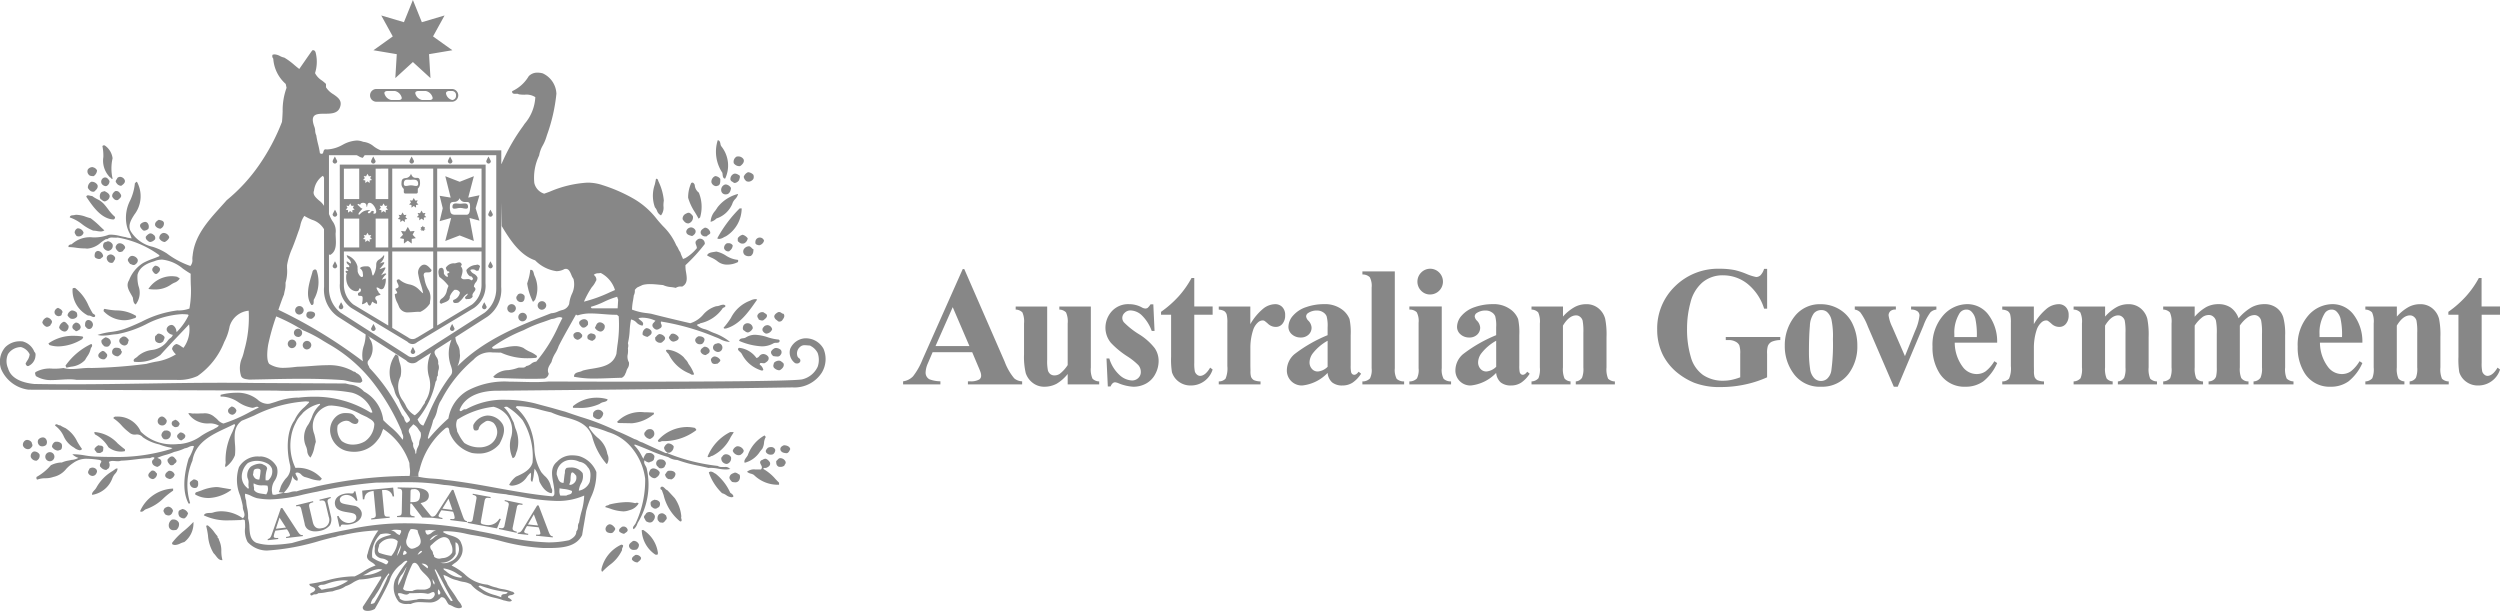 <?xml version="1.0" encoding="UTF-8"?> <svg xmlns="http://www.w3.org/2000/svg" xmlns:xlink="http://www.w3.org/1999/xlink" id="Aussie-logo" width="266" height="65" viewBox="0 0 266 65"><defs><clipPath id="clip-path"><path id="Clip_2" data-name="Clip 2" d="M0,0H266V65H0Z" fill="none"></path></clipPath></defs><g id="Group_13" data-name="Group 13"><path id="Clip_2-2" data-name="Clip 2" d="M0,0H266V65H0Z" fill="none"></path><g id="Mask_Group_17" data-name="Mask Group 17" clip-path="url(#clip-path)"><path id="Fill_1" data-name="Fill 1" d="M39.138,65a1.131,1.131,0,0,1-.316-.044.349.349,0,0,1-.209-.2.28.28,0,0,1,.02-.243c.66-.974,1.311-2.026,1.922-3.019v-.166a7.988,7.988,0,0,0-.984.156,6.635,6.635,0,0,1-1.318.173,3.156,3.156,0,0,0-.741.357,3.138,3.138,0,0,1-.747.358,2.329,2.329,0,0,1-.884.388,4.333,4.333,0,0,0-.5.162,5.357,5.357,0,0,0-.671.093,4.637,4.637,0,0,1-.843.1.48.48,0,0,1-.338.124.478.478,0,0,0-.339.125c-.167-.028-.189-.059-.163-.22a1.3,1.3,0,0,1,.188-.107.535.535,0,0,0,.327-.305c-.026-.175-.181-.237-.331-.3s-.306-.123-.291-.306a16.036,16.036,0,0,0,1.869-.372,11.563,11.563,0,0,1,2.743-.428c.069,0,.138,0,.206,0a6.761,6.761,0,0,0,.946-.519,5.214,5.214,0,0,1,1.274-.635,1.386,1.386,0,0,0-.409-.345c-.319-.208-.649-.424-.431-.919a6.779,6.779,0,0,1,1.138-2.473,19.408,19.408,0,0,0-3.844.522,1.724,1.724,0,0,0-.549.112,1.9,1.9,0,0,1-.453.106c-.445.113-.895.234-1.33.352a24.631,24.631,0,0,1-5.654,1.05,2.766,2.766,0,0,1-2.082-.907,2.583,2.583,0,0,1-.27-1.511,4.942,4.942,0,0,0-.029-.8.3.3,0,0,0-.194-.076.685.685,0,0,0-.213.049l-.1,0c-.377.016-.764.033-1.154.033a5.7,5.7,0,0,1-2.7-.531c.1-.236.366-.246.623-.255a1.146,1.146,0,0,0,.459-.076A3.012,3.012,0,0,1,23.6,54.4a3.959,3.959,0,0,1,2.231.746c.271-.223.183-.5.09-.784a1.219,1.219,0,0,1-.09-.509c-.066-.366-.174-.746-.279-1.113a4.313,4.313,0,0,1-.128-3.035,2.3,2.3,0,0,1,1.922-1.141,2.069,2.069,0,0,1,.244.015,1.448,1.448,0,0,1,.193-.013,2.081,2.081,0,0,1,1.676,1.14,1.728,1.728,0,0,1-.234,1.432A1.741,1.741,0,0,0,29,52.619a.865.865,0,0,0,.2.025.6.6,0,0,0,.1-.008l.891-.21-.534-.06a2.252,2.252,0,0,0,.169-.427,1.763,1.763,0,0,1,.2-.475,4.05,4.05,0,0,1,.372-.544,1.529,1.529,0,0,0,.466-1.435c-.385-1.508-.393-3.563.459-4.753A3.951,3.951,0,0,1,32.4,43.31c.175-.172.34-.333.489-.5a.092.092,0,0,0-.106-.086l-.05,0c-.018,0-.036,0-.054,0A.114.114,0,0,1,32.6,42.7a14.406,14.406,0,0,0-5.564,1.516c-.428.182-.87.371-1.31.546-.855.621-.792,1.554-.73,2.456a5.711,5.711,0,0,1,0,1.224,2.829,2.829,0,0,1-1,1.265.448.448,0,0,1-.015-.328.824.824,0,0,0,.015-.331,6.486,6.486,0,0,1,.723-3.073c.1-.245.21-.5.3-.747l-.08-.111c-.28.144-.573.281-.883.426-1.531.714-3.267,1.524-3.583,3.476a6.485,6.485,0,0,0-.244,4.508.264.264,0,0,0-.04.026.132.132,0,0,1-.082.035.135.135,0,0,1-.041-.007c-.606-1.123-.606-2.732,0-4.781a5.658,5.658,0,0,0,.57-1.32.414.414,0,0,0-.164-.033,1.01,1.01,0,0,0-.4.121,1.233,1.233,0,0,1-.409.131,5.057,5.057,0,0,1-1.137.387,5.851,5.851,0,0,1-.887.312,5.776,5.776,0,0,0-.9.319.988.988,0,0,0,.127.061c.119.05.241.1.28.241.089.292-.048.514-.407.66-.317-.081-.5-.22-.54-.412a.293.293,0,0,1,.1-.361.515.515,0,0,0,.138-.189.224.224,0,0,0-.165-.073.585.585,0,0,0-.2.053.748.748,0,0,1-.145.046c-.495.014-1.007.076-1.5.136s-1.036.125-1.557.139a.881.881,0,0,1-.339.056c-.086,0-.174-.007-.26-.014h0c-.087-.007-.176-.015-.263-.015a.753.753,0,0,0-.433.109.632.632,0,0,1-.028.687.464.464,0,0,0-.188.14.47.47,0,0,1-.125.018.78.78,0,0,1-.5-.277l-.079-.071a.413.413,0,0,1,.061-.393c.042-.076.079-.142.055-.2s-.094-.091-.225-.124a8.478,8.478,0,0,0-1.24-.118,2.349,2.349,0,0,0-1.52.448,3.948,3.948,0,0,0-.742.627,2.385,2.385,0,0,1-1.371.856,2.436,2.436,0,0,1-.84.138,2.436,2.436,0,0,0-.838.137A.1.1,0,0,1,3.913,51a.293.293,0,0,1-.036-.2c0-.018,0-.033,0-.048a5.53,5.53,0,0,0,1.544-1.264l.077-.03a2.685,2.685,0,0,1,.994-.248l.091,0A2.727,2.727,0,0,1,7.3,49c.109-.021.211-.041.311-.066a1.616,1.616,0,0,0,.731-.219,1.514,1.514,0,0,1-.65-.384l.063,0h.069a7.864,7.864,0,0,1,1.207.125,8.945,8.945,0,0,0,1.072.123c.654.026,1.247.039,1.811.039a19.506,19.506,0,0,0,6.254-.836l.19-.109-.276-.061a5.766,5.766,0,0,1-1.132-.324,4.775,4.775,0,0,1-1.76-.769.807.807,0,0,0-.743-.282A.859.859,0,0,1,13.73,46a5.385,5.385,0,0,1-.777-.713,4.524,4.524,0,0,0-.874-.771c-.02-.1.036-.129.1-.158a.457.457,0,0,0,.063-.032c.053,0,.106,0,.157,0a2.671,2.671,0,0,1,2.577,1.6,4.7,4.7,0,0,0,3.4,1.351,5.563,5.563,0,0,0,.608-.033c.048,0,.1,0,.145,0a4.549,4.549,0,0,0,2.3-.883,8.44,8.44,0,0,1,1.291-.687,1.851,1.851,0,0,1,.214-.127,1.116,1.116,0,0,0,.354-.258,1.979,1.979,0,0,0-1.109-.235A2.427,2.427,0,0,1,21.2,44.9a2.288,2.288,0,0,1-1.165-.907.232.232,0,0,1,.138-.039.868.868,0,0,1,.165.023l.013,0a.985.985,0,0,0,.2.025.493.493,0,0,0,.109-.012c.076.006.161.009.258.009s.224,0,.35-.008.239-.008.359-.008a1.53,1.53,0,0,1,1.2.391,2.445,2.445,0,0,1,.318.277,1.3,1.3,0,0,0,.629.412,16.055,16.055,0,0,0,2.811-1.225c.31-.159.631-.324.95-.479a.284.284,0,0,0-.2-.081.641.641,0,0,0-.221.056l-.006,0a.692.692,0,0,1-.24.058.347.347,0,0,1-.068-.007,3.744,3.744,0,0,1-1.424-.582,3.369,3.369,0,0,0-1.7-.607c-.059,0-.12,0-.179.008-.039-.021-.034-.071-.029-.129,0-.022,0-.044,0-.066a6.579,6.579,0,0,1,1.655-.221,3.414,3.414,0,0,1,2.269.716,1.625,1.625,0,0,0,1.073.466,1.209,1.209,0,0,0,.253-.027c.209-.059.423-.126.629-.19a7.388,7.388,0,0,1,2.2-.447c.066,0,.133,0,.2.005a13.287,13.287,0,0,1,1.586-.1,11.237,11.237,0,0,1,6.1,1.69c.02,0,.041,0,.061,0l.051,0a.077.077,0,0,0,.077-.035,3.142,3.142,0,0,0-2.192-2.088,16.245,16.245,0,0,0-3.21-.263c-.627,0-1.251.018-1.855.036h-.016c-.6.017-1.219.035-1.816.035-.431,0-.814-.009-1.169-.028L3.039,41.463a3.663,3.663,0,0,1-2.924-2.2,2.367,2.367,0,0,1,.433-2.309,2.174,2.174,0,0,1,1.618-.64c.073,0,.148,0,.222.009a1.824,1.824,0,0,1,1.272,1.128c.162.116.125.338.1.516-.005.031-.01.061-.014.09a1.281,1.281,0,0,1-.7.877.2.2,0,0,1-.082.019c-.141,0-.221-.173-.244-.265a2.833,2.833,0,0,1,.165-.3,1.409,1.409,0,0,0,.27-.691,1.451,1.451,0,0,0-.922-.769,1.672,1.672,0,0,0-1.38.742,1.848,1.848,0,0,0,0,1.51c.326,1.19,1.7,1.568,2.787,1.676,1.246.022,2.526.032,3.912.032,2.683,0,5.361-.041,7.951-.08h.094c2.621-.04,5.326-.082,8.062-.082,1.145,0,2.211.007,3.259.021l9.854.055c.148.042.3.077.462.114a2.271,2.271,0,0,1,1.488.737,4.015,4.015,0,0,1,2.057,3.051c.245.26.513.494.771.72a6.66,6.66,0,0,1,1.286,1.368.678.678,0,0,0-.024-.616,1.354,1.354,0,0,1-.086-.318A23.076,23.076,0,0,0,39.6,40.58,16.054,16.054,0,0,0,34.951,36.6c-.19-.111-.381-.226-.565-.336a13.557,13.557,0,0,0-2.142-1.12,19.451,19.451,0,0,0-2.859-1.48,23.292,23.292,0,0,0-.849,2.992c0,.016-.294,1.568.107,2.061a2.681,2.681,0,0,0,1.566.42,10.452,10.452,0,0,0,1.131-.084l.308-.033c.5-.007,1.018-.045,1.516-.081.541-.04,1.1-.081,1.636-.081a5.194,5.194,0,0,1,2.7.6.29.29,0,0,0,.171.082c.088.022.178.045.209.137a1.045,1.045,0,0,1,.65.771c.055.112-.015.16-.084.206a.277.277,0,0,0-.08.069l-.128,0a5.284,5.284,0,0,1-1.187-.169c-.171-.038-.346-.077-.526-.108-1.363-.1-2.779-.143-4.454-.143-1.288,0-2.577.027-3.823.054h-.006c-.567.012-1.154.024-1.73.034l-.134-.019c-.323-.042-.689-.09-.761-.477a2.713,2.713,0,0,1,.155-1.862,6.213,6.213,0,0,0,.224-.8,12.62,12.62,0,0,0,.461-4.175,2.342,2.342,0,0,0-2.03,1.675,5.615,5.615,0,0,1-.568,1.648,7.907,7.907,0,0,1-2.843,3.627,4.776,4.776,0,0,1-2.193.413H8.155a4.444,4.444,0,0,0-.778-.06c-.3,0-.6.019-.9.038H6.464c-.3.019-.613.039-.915.039A3.027,3.027,0,0,1,3.8,40.007a.463.463,0,0,0-.034-.146.256.256,0,0,1,.008-.267,3.11,3.11,0,0,1,1.837-.367,6.31,6.31,0,0,0,1.141-.071,2.9,2.9,0,0,0,.849.109c.3,0,.619-.03.922-.058s.621-.058.918-.058c.082,0,.161,0,.235.007a52.774,52.774,0,0,0,5.9-.44c.308-.088.631-.156.942-.222a5.652,5.652,0,0,0,2.2-.794,1.4,1.4,0,0,1-.369-.484L18.3,37.15a.671.671,0,0,1,.487-.551,1.666,1.666,0,0,1,.5.262c.075.051.151.1.233.15a3.289,3.289,0,0,0,.594-2.5c-.346.371-.705.749-1.053,1.114l0,0c-.662.7-1.347,1.416-2,2.152a4.008,4.008,0,0,1-2.341.738,4.237,4.237,0,0,1-.448-.024.226.226,0,0,1-.052-.174c.019-.105.137-.184.251-.26a.8.8,0,0,0,.207-.172,2.78,2.78,0,0,1,1.44-.643,2.385,2.385,0,0,0,1.754-1.031,1.317,1.317,0,0,1,.232-.224.679.679,0,0,0,.282-.353l-.057-.019a.81.81,0,0,1-.538-.367.375.375,0,0,1,0-.41.572.572,0,0,1,.444-.264.391.391,0,0,1,.179.043.816.816,0,0,1,.348.6c.01.039.02.078.03.119a6.455,6.455,0,0,0,1.272-1.787l-.053-.082a5.429,5.429,0,0,0-.666-.041,9.347,9.347,0,0,0-3.826,1.088,11.656,11.656,0,0,1-3.059,1.041,6.984,6.984,0,0,0-.7.077,5.809,5.809,0,0,1-.815.078,2.053,2.053,0,0,1-.566-.072,7.054,7.054,0,0,1,1.431-.32,7.478,7.478,0,0,0,1.331-.285c.655-.224,1.292-.514,1.908-.795a11.3,11.3,0,0,1,3.829-1.21c.051,0,.105.005.16.005a3.46,3.46,0,0,0,1.113-.2,10.519,10.519,0,0,0,.146-2.569c-.009-.373-.019-.756-.011-1.139-.278-.16-.555-.351-.822-.535a4.107,4.107,0,0,0-2.212-.969,2.158,2.158,0,0,0-.862.185c-1.007.28-1.583.747-1.76,1.428a3.866,3.866,0,0,0,.1,1.186,2.042,2.042,0,0,1-.291,1.975c-.24-.109-.27-.423-.3-.7v-.015c-.057-.122-.126-.242-.2-.37-.269-.47-.548-.957-.207-1.5a3.683,3.683,0,0,1,1.517-1.841,7.4,7.4,0,0,1,1.025-.443c.228-.085.463-.173.679-.272v-.109l-.089-.054a10.565,10.565,0,0,0-4.349-1.816,1.166,1.166,0,0,1-.184.012c-.059,0-.121,0-.18-.005h-.015c-.059,0-.127-.006-.192-.006a.682.682,0,0,0-.512.165h-.161a4.835,4.835,0,0,0-.542.368,2.429,2.429,0,0,1-1.424.643,1.481,1.481,0,0,1-.252-.022c-.044,0-.091,0-.137,0a6.224,6.224,0,0,1-.809-.07,6.257,6.257,0,0,0-.814-.071.22.22,0,0,1,.02-.176A.418.418,0,0,1,7.595,26l.018,0a2.88,2.88,0,0,1,2.276-.741,4.349,4.349,0,0,0,1.676-.276,1.986,1.986,0,0,1,.259-.016,4.362,4.362,0,0,1,.966.146c.194.044.393.09.588.117a1.277,1.277,0,0,0,.366.089,2.059,2.059,0,0,1,.258.049,3.719,3.719,0,0,0-.242-.608,3.213,3.213,0,0,1-.273-.738,4.038,4.038,0,0,1,.374-2.723,5.623,5.623,0,0,0,.492-1.813.2.2,0,0,0,.081-.067c.03-.035.061-.071.109-.071a.111.111,0,0,1,.028,0,3.2,3.2,0,0,1-.3,3.516l0,.008c-.294.462-.7,1.094-.373,1.722a3.65,3.65,0,0,0,2.335,1.664,6.2,6.2,0,0,1,1.508.7A9.156,9.156,0,0,0,20.255,28.3a.934.934,0,0,0,.21-.724,2.2,2.2,0,0,1,.033-.4c.21-2.094,1.625-3.659,2.994-5.173.2-.219.423-.468.633-.707a18.176,18.176,0,0,0,3.486-3.8A21.924,21.924,0,0,0,30,12.972c.04-.365.057-.744.072-1.111a7.068,7.068,0,0,1,.414-2.517L30.4,8.932a3.923,3.923,0,0,1-1.326-2.694A.377.377,0,0,1,29,5.826a.647.647,0,0,1,.22-.038,1.366,1.366,0,0,1,.572.177,1.568,1.568,0,0,0,.452.163,7.031,7.031,0,0,1,1.07.785c.18.151.35.293.527.425.211-.3.4-.578.59-.849.246-.357.5-.725.791-1.129a.313.313,0,0,1,.1-.018c.165,0,.252.166.278.321a3.973,3.973,0,0,1-.082,2.115,1.981,1.981,0,0,0,.7.765,3.917,3.917,0,0,1,.465.389v.357a2.346,2.346,0,0,0,.784.74c.515.357,1,.694.677,1.457-.258.608-.975.612-1.609.615-.495,0-.963.005-1.158.286-.146.21-.127.563.06,1.077a1.318,1.318,0,0,1,.095.439,1.218,1.218,0,0,0,.12.5,8.934,8.934,0,0,0,.184.913,8.925,8.925,0,0,1,.2.982.373.373,0,0,0,.191.07.147.147,0,0,0,.107-.042.5.5,0,0,0,.077-.183.369.369,0,0,1,.165-.259,2.107,2.107,0,0,0,.26.016,3.7,3.7,0,0,0,1.582-.475l.026-.012a3.488,3.488,0,0,1,1.494-.462,1.853,1.853,0,0,1,.7.138,2.05,2.05,0,0,1,1.124.484,3.175,3.175,0,0,0,.743.421H53.336v1.436l.021.022a20.259,20.259,0,0,1,2.281-4.015l.182-.27a4.7,4.7,0,0,0,1.136-2.83,1.736,1.736,0,0,0-1.126-.261,3.7,3.7,0,0,1-.632-.042.352.352,0,0,0-.228-.056l-.091,0-.1,0a.32.32,0,0,1-.242-.07.258.258,0,0,1-.043-.209,3.965,3.965,0,0,0,1.76-1.592A1.246,1.246,0,0,1,57.2,7.73a2.107,2.107,0,0,1,.539.074A2.489,2.489,0,0,1,59.2,9.975a18.4,18.4,0,0,1-1.005,4.4l-.018.057-.087.274a4.533,4.533,0,0,1-.328.746,3.243,3.243,0,0,0-.4,1.095,5.465,5.465,0,0,0-.515,2.912A1.545,1.545,0,0,0,57.9,20.608c.192-.068.386-.139.582-.211a11.875,11.875,0,0,1,4-.963,4.927,4.927,0,0,1,1.641.268,16.711,16.711,0,0,1,3.149,1.36,8.454,8.454,0,0,1,2.561,2.184c.226.287.466.552.7.808A6.392,6.392,0,0,1,71.953,26.1a1.888,1.888,0,0,1,.218.373,1.924,1.924,0,0,0,.215.369,3.213,3.213,0,0,0,.217.549l.067.168a1.552,1.552,0,0,1,.23-.086,4.585,4.585,0,0,0,1.246-1.072.919.919,0,0,0-.074-.306c-.072-.2-.14-.383.074-.547a.418.418,0,0,1,.331-.154.536.536,0,0,1,.211.045.522.522,0,0,1,.3.522,17.839,17.839,0,0,1-2.057,2.253,3.581,3.581,0,0,0,.065.765c.1.612.185,1.189-.417,1.515a1.221,1.221,0,0,0-.153-.01.9.9,0,0,0-.524.147,4.285,4.285,0,0,0-.5-.084,2.474,2.474,0,0,1-.858-.217c-.123-.01-.248-.022-.38-.035h0c-.328-.032-.667-.066-1-.066a3.042,3.042,0,0,0-.786.089l-.568.262a1.348,1.348,0,0,0-.267.273,1.025,1.025,0,0,1-.109.577c-.02.182-.051.367-.082.546a5.746,5.746,0,0,0-.108.966,6.167,6.167,0,0,0,1.61.377c.139.02.282.04.42.062,1.223.316,2.479.615,3.694.9l.007,0,.466.111a2.953,2.953,0,0,0,1.37-.906,2.859,2.859,0,0,1,1.393-.905h.035a1.176,1.176,0,0,0,.355-.081,1.167,1.167,0,0,1,.347-.081.3.3,0,0,1,.238.1c.015.124-.071.16-.161.2-.069.029-.14.06-.163.132A3.9,3.9,0,0,1,74.5,34.4a.264.264,0,0,1-.162.082.264.264,0,0,0-.189.111,1.885,1.885,0,0,0,.842.435,3.047,3.047,0,0,1,.619.251c.111.048.225.1.339.143a5.743,5.743,0,0,1,1.718.956h-.057a2.364,2.364,0,0,1-.994-.3,4.356,4.356,0,0,0-.519-.22,25.514,25.514,0,0,0-5.766-1.648.338.338,0,0,0,.025.272c.053.144.107.293-.106.443a1,1,0,0,0-.107.056.537.537,0,0,1-.264.094.32.32,0,0,1-.088-.013.655.655,0,0,1-.36-.335.363.363,0,0,1,.037-.3l.269-.3a3.343,3.343,0,0,0-1.354-.325,2.052,2.052,0,0,0-.459.05.872.872,0,0,0,.225.225c.192.154.391.312.208.572a1.069,1.069,0,0,1-.637-.334,1.107,1.107,0,0,0-.581-.325A8.72,8.72,0,0,0,67,35.111a7.672,7.672,0,0,1-.192,1.406.849.849,0,0,1,0,.522,2.522,2.522,0,0,1-.011.626,1.214,1.214,0,0,0,.118.886.864.864,0,0,1-.141.639,1.376,1.376,0,0,0-.156.4c-.03.056-.057.111-.082.165a.737.737,0,0,1-.377.44c-.4.007-.811.023-1.212.038-.54.021-1.1.043-1.644.043a10.783,10.783,0,0,1-2.233-.191c0-.367.271-.438.559-.514a1.277,1.277,0,0,0,.388-.146,9.732,9.732,0,0,1,.97-.193c1.106-.182,2.249-.371,2.6-1.591.03-.29.065-.585.1-.87a14.147,14.147,0,0,0,.144-3.114l-.189-.164h-.13c-.438,0-.9-.037-1.316-.07h-.007c-.43-.034-.875-.069-1.3-.069a4.255,4.255,0,0,0-1.39.192.177.177,0,0,1-.043.006.21.21,0,0,1-.131-.058.306.306,0,0,0-.043-.03c-.191.346-.387.694-.577,1.03-.427.757-.868,1.539-1.263,2.321a3.727,3.727,0,0,1-.361.773,3.119,3.119,0,0,0-.4.929l-.073.117c-.207.33-.443.7-.226,1.121a.658.658,0,0,1-.433.523c-.429.02-.884.029-1.391.029-.8,0-1.611-.024-2.393-.048-.51-.015-.991-.03-1.468-.038a.375.375,0,0,1-.217-.138,2.2,2.2,0,0,1,1.595-.7,4.251,4.251,0,0,0,1-.236.562.562,0,0,1,.222-.035c.044,0,.091,0,.136,0h.009c.048,0,.1,0,.145,0a.463.463,0,0,0,.41-.167,1.052,1.052,0,0,0,.514-.235.965.965,0,0,1,.541-.233,15.84,15.84,0,0,0,2.389-3.847c.129-.261.263-.531.4-.8a.518.518,0,0,0-.292-.087,1.334,1.334,0,0,0-.422.1,1.417,1.417,0,0,1-.449.1c-.29.111-.583.214-.867.314a13.71,13.71,0,0,0-2.085.867,16.086,16.086,0,0,0-3.356,1.813c-.022.069.011.1.053.139l.028.027c.062,0,.127.007.194.007a5.567,5.567,0,0,0,1.091-.143l.015,0a5.314,5.314,0,0,1,1.046-.141,2.026,2.026,0,0,1,.9.2,3.416,3.416,0,0,0,.709.412,2.813,2.813,0,0,1,.726.439.252.252,0,0,1-.081.193,8.969,8.969,0,0,1-.9.046,6.669,6.669,0,0,1-2.866-.6c-.136,0-.278,0-.416-.006s-.287-.006-.431-.006a2.348,2.348,0,0,0-2.049.754,14.007,14.007,0,0,0-3.39,4.218l-.209.343a4.244,4.244,0,0,0-.272.816,3.064,3.064,0,0,1-.432,1.079,7.33,7.33,0,0,1-.285.95,7.372,7.372,0,0,0-.284.946l.082.082a19.487,19.487,0,0,1,2.112-2.171,4.216,4.216,0,0,1,2-2.94,8.387,8.387,0,0,1,4.519-.971c.44,0,.89.011,1.325.022s.889.022,1.328.022c.589,0,1.07-.02,1.515-.062.037,0,4.031.018,8.867.018,7.492,0,16.7-.041,18.039-.237A2.421,2.421,0,0,0,87,39.018a2.223,2.223,0,0,0,0-1.455,1.709,1.709,0,0,0-.727-.741l-.085-.057c-.077,0-.162-.008-.251-.016s-.2-.018-.295-.018a.671.671,0,0,0-.509.172.913.913,0,0,0-.3.96.433.433,0,0,0,.172.243.3.3,0,0,1,.125.389.368.368,0,0,1-.333.181.524.524,0,0,1-.208-.044,1.4,1.4,0,0,1-.515-1.511A1.851,1.851,0,0,1,85.594,36a2.138,2.138,0,0,1,2.031,1.125,2.792,2.792,0,0,1-.19,2.528,3.463,3.463,0,0,1-3.112,1.567c-8.5.132-16.57.21-25.117.292l-6.607.065c-1.111.042-3.071.365-3.709,2.06.037.076.078.111.127.111a.35.35,0,0,0,.173-.085l.027-.019a.469.469,0,0,1,.257-.1.285.285,0,0,1,.092.016,8.126,8.126,0,0,1,4.225-1.024,13.241,13.241,0,0,1,3.165.391c.329.094.662.182.983.267.344.091.7.185,1.048.285l.177.051c.315.091.642.184.987.277.531.19,1.077.37,1.6.543a25.56,25.56,0,0,1,3.89,1.518c.641.256,1.293.573,1.867.852a1.412,1.412,0,0,1,.42.179,1.411,1.411,0,0,0,.419.178c.516.245,1.02.472,1.554.714.3.136.6.273.91.413.02,0,.041,0,.063,0s.047,0,.069,0a.144.144,0,0,0,.11-.034.679.679,0,0,1-.4-.523.756.756,0,0,1,.4-.466.733.733,0,0,1,.623.3.7.7,0,0,1-.433.687l-.05,0-.054,0c-.044,0-.1.007-.113.059a20.314,20.314,0,0,0,5.333,1.345.73.73,0,0,0,.455.115c.052,0,.1,0,.157,0s.1,0,.155,0a.619.619,0,0,1,.533.194l.028-.028V49.9a2.075,2.075,0,0,1-.483.054,4.644,4.644,0,0,1-.776-.087l-.011,0a4.662,4.662,0,0,0-.792-.088,2.316,2.316,0,0,0-.239.012c-.343-.085-.7-.16-1.041-.234a14.767,14.767,0,0,1-2.289-.618,1.779,1.779,0,0,1-.948-.3,16.017,16.017,0,0,1-2.079-.762c-.483-.2-.982-.413-1.493-.585l-.056.083a4.228,4.228,0,0,1,.807,1.152l0,0c.057.1.111.2.166.3a1.326,1.326,0,0,1,.325-.6,1.4,1.4,0,0,1,.276-.029.574.574,0,0,1,.509.22c.1.1.065.241.029.373-.011.041-.023.083-.029.122a.525.525,0,0,1-.315.211.917.917,0,0,0-.2.091l-.081-.026a.716.716,0,0,1-.38-.219c-.113.213-.013.4.094.589a1.015,1.015,0,0,1,.152.4,7.746,7.746,0,0,1-.894,5.523,1.933,1.933,0,0,0-.142.281,1.234,1.234,0,0,1-.371.544h0c-.165-.131-.042-.288.076-.441a.935.935,0,0,0,.142-.22,10.79,10.79,0,0,0,1-4.7,6.437,6.437,0,0,0-1.266-3.095A5.15,5.15,0,0,0,64.7,45.97a12.875,12.875,0,0,0-1.5-.5c-.155-.044-.316-.09-.473-.137l-.08.111a4.557,4.557,0,0,0,.924,1.115A2.771,2.771,0,0,1,64.618,48.3a1.117,1.117,0,0,1,0,1.016l-.08.056a7.271,7.271,0,0,1-1.544-2.968c-.491-1.361-1.7-1.7-2.879-2.02a8.32,8.32,0,0,1-1.478-.508c-.36-.073-.716-.164-1.06-.253a9.827,9.827,0,0,0-2.482-.409h-.113l-.108.112.08.084a5.456,5.456,0,0,1,1.384,1.95,6.939,6.939,0,0,1,.514,2.265,5.476,5.476,0,0,0,.729,2.6,5.081,5.081,0,0,0,.355.4,2.008,2.008,0,0,1,.674,1.139,1.454,1.454,0,0,0,.061.178.548.548,0,0,1,.021.537c-.5-.063-.921-.468-1.3-1.236-.017-.075-.032-.15-.047-.225a2.264,2.264,0,0,0-.467-1.15c-.027.156-.048.323-.069.486a4.731,4.731,0,0,1-.174.915c-.188-.056-.168-.271-.147-.5a1.676,1.676,0,0,0,.011-.3.221.221,0,0,1-.014-.072c0-.04-.006-.077-.039-.093a2.93,2.93,0,0,0-.377.432,2,2,0,0,1-.787.721,2.16,2.16,0,0,1-.787.219.63.63,0,0,1-.324-.081,2.591,2.591,0,0,1,.731-.88c.688-.306,1.544-.687,1.76-1.512A7.454,7.454,0,0,0,55.6,44.705a6.7,6.7,0,0,0-1.651-1.429h-.019a.644.644,0,0,0-.305.056,4.078,4.078,0,0,1,.832,1.238c.062.123.126.251.2.383.051.2.113.406.179.621a3.546,3.546,0,0,1,.173,2.4,1.772,1.772,0,0,0-.1.273c-.066.225-.135.458-.364.5a3.134,3.134,0,0,1-.181-2.157,2.612,2.612,0,0,0-.416-2.4,2.709,2.709,0,0,0-1.434-.908,9.041,9.041,0,0,0-3.87,1.375,1.423,1.423,0,0,0-.049.966c.018.1.037.2.049.3.045.082.089.163.132.243a4.687,4.687,0,0,0,.626.966A2.9,2.9,0,0,0,51,47.6a2.175,2.175,0,0,0,1-.226A1.644,1.644,0,0,0,52.9,46.08a1.447,1.447,0,0,0-.379-1.072,1.144,1.144,0,0,0-.6-.233.544.544,0,0,0-.266.068l-.095.064-.005,0c-.3.2-.581.387-.631.757a.309.309,0,0,1-.307.138h-.1c-.168-.1-.165-.3-.162-.5V45.3c0-.024,0-.047,0-.07a1.825,1.825,0,0,1,1.489-1.016,1.859,1.859,0,0,1,1.487.713c.573.66.2,1.581-.188,2.309a2.773,2.773,0,0,1-2.251,1.02,4.038,4.038,0,0,1-.673-.058,3.624,3.624,0,0,1-2.354-2.087.784.784,0,0,1-.058-.242c-.026-.176-.055-.377-.209-.377a.394.394,0,0,0-.192.068,8.184,8.184,0,0,0-2.788,4.508.905.905,0,0,0-.081.658l-.948-.082,1.09.115a10.161,10.161,0,0,0,1.4.166c.407.029.827.059,1.242.131,1.859.2,3.693.53,5.466.853,1.946.354,3.957.72,6.01.907.2-.1.193-.246.191-.431,0-.021,0-.042,0-.063a6.339,6.339,0,0,0-.125-.939c-.151-.824-.307-1.676.4-2.25a2.123,2.123,0,0,1,1.65-.684,3.28,3.28,0,0,1,.7.079,2.868,2.868,0,0,1,1.84,1.7,5.956,5.956,0,0,1-.6,2.726,10.729,10.729,0,0,0-.484,1.424c-.066.418-.141.844-.213,1.256-.075.428-.152.866-.22,1.3-.638,1.269-2.144,1.376-3.632,1.376h-.454a21.44,21.44,0,0,1-4.632-.765,30.98,30.98,0,0,0-3.083-.637l-.423-.089-.01,0a10.373,10.373,0,0,0-2.192-.3c-.1,0-.2,0-.3.008l-.081.084a2.747,2.747,0,0,0,.814.359c.505.161.982.313,1.136.85A1.549,1.549,0,0,1,49,59.269a1.856,1.856,0,0,1-.635.656,3.682,3.682,0,0,0-.313.25,6.209,6.209,0,0,1,1.363.894,3.967,3.967,0,0,0,2.453,1.139c.09.031.178.064.264.1a3.728,3.728,0,0,0,.684.206,2.986,2.986,0,0,0,.664.17,3.916,3.916,0,0,1,.943.255.38.38,0,0,1,.314.208.567.567,0,0,1-.388.179c-.118.022-.228.042-.274.112a.186.186,0,0,0-.015.148,1.143,1.143,0,0,1,.406.3A.309.309,0,0,1,54.2,64a1.468,1.468,0,0,1-.352-.063,1.712,1.712,0,0,0-.25-.053,7.5,7.5,0,0,0-.949-.276,5.8,5.8,0,0,1-1.189-.383c-.091-.06-.188-.12-.281-.178a3.757,3.757,0,0,1-1.071-.866,2.4,2.4,0,0,0-.839-.274,3.236,3.236,0,0,1-.624-.166,3.169,3.169,0,0,1-.906-.334,4.713,4.713,0,0,0-.555-.243,1.718,1.718,0,0,0,.233.6,2.838,2.838,0,0,1,.2.42c.143.251.308.484.483.731a9.671,9.671,0,0,1,.546.834,2.628,2.628,0,0,0,.2.28,1.206,1.206,0,0,1,.312.571.587.587,0,0,1-.352.115,1.572,1.572,0,0,1-.652-.215,2.666,2.666,0,0,0-.4-.173A1.544,1.544,0,0,1,47.535,64c-.127-.224-.259-.456-.527-.456a.542.542,0,0,0-.092.008A1.506,1.506,0,0,1,45.6,64.1c-.149,0-.3-.008-.454-.016s-.311-.016-.466-.016a2.1,2.1,0,0,0-.985.2c-.1-.007-.211-.007-.315-.008a1.406,1.406,0,0,1-.93-.212,2.383,2.383,0,0,1-.406-2.393l.04-.067a12.245,12.245,0,0,1,1.26-1.857.136.136,0,0,0-.116-.07.4.4,0,0,0-.194.084c-.025.016-.049.031-.07.043-.091.085-.182.168-.272.25a3.368,3.368,0,0,0-1.27,1.811c-.487,1.073-1.03,2.048-1.544,2.94A1.538,1.538,0,0,1,39.138,65Zm2.228-4a5.175,5.175,0,0,0-.777,1.228,6.215,6.215,0,0,1-.6,1.024,2.28,2.28,0,0,1-.223.339,1.2,1.2,0,0,0-.318.678l.033-.006c.156-.027.35-.06.4-.188A21.055,21.055,0,0,0,41.2,61.495a.393.393,0,0,1,.119-.241C41.395,61.167,41.457,61.092,41.366,61Zm4.98-.413-.108.026c.1.228.2.457.294.678a11.113,11.113,0,0,0,1.412,2.619.151.151,0,0,0,.106.039.11.11,0,0,0,.111-.066c-.335-.539-.64-1.125-.935-1.693C46.947,61.656,46.66,61.1,46.346,60.587Zm-3.82,2.522a.5.5,0,0,0-.184.033.4.4,0,0,0,.094.275.4.4,0,0,1,.094.274,1.023,1.023,0,0,0,.716.236,3.992,3.992,0,0,0,.641-.07,4.06,4.06,0,0,1,.429-.056,1.158,1.158,0,0,1,.46-.076c.124,0,.251.01.374.019s.252.02.369.02a.65.65,0,0,0,.744-.512c-.016-.177-.072-.26-.174-.26a.71.71,0,0,0-.26.086l-.014.006a.772.772,0,0,1-.3.092.239.239,0,0,1-.064-.008,3.519,3.519,0,0,0-.764-.07c-.15,0-.3.005-.448.01s-.305.01-.452.01c-.083,0-.159,0-.23,0a.473.473,0,0,1-.34.146,1.1,1.1,0,0,1-.337-.074l-.006,0A1.155,1.155,0,0,0,42.526,63.109Zm8.552-.8a.211.211,0,0,0-.132.059.3.3,0,0,1-.043.03,4.09,4.09,0,0,0,1.776.923c.219.072.445.146.659.23a.3.3,0,0,1,.036-.229.409.409,0,0,1,.287-.109c.151-.02.307-.041.345-.21a11.734,11.734,0,0,1-2.888-.69A.172.172,0,0,0,51.078,62.314Zm-4.46.389,0,.01c-.027.16-.078.458.055.566l.136-.054C46.921,63.023,46.767,62.83,46.618,62.7Zm-2.5-2.817a.324.324,0,0,0-.235.124,11.711,11.711,0,0,0-.819,2.082l0,.006c-.059.182-.12.37-.18.55.125.233.453.237.743.239.084,0,.163,0,.231.008a1.286,1.286,0,0,1,.708-.157l.19,0,.2,0a1.13,1.13,0,0,0,.8-.235c.288-.586-.16-1.03-.593-1.46a3.65,3.65,0,0,1-.463-.518C44.564,60.237,44.356,59.886,44.119,59.886Zm-7.59,1.86a5.836,5.836,0,0,0-1.709.353l-.086.027a1.065,1.065,0,0,1-.423.1.617.617,0,0,0-.469.174l.379.357c.193-.045.394-.085.589-.124a4.887,4.887,0,0,0,2.227-.838A2.461,2.461,0,0,0,36.529,61.746Zm6.733-1.434-.136.219a3.3,3.3,0,0,1-.343.569,1.51,1.51,0,0,0-.416,1.191A11.755,11.755,0,0,0,43.262,60.312Zm2.787,1.265h0a.782.782,0,0,0,.113.587l.023.045c.1-.149.038-.249-.031-.364a.64.64,0,0,1-.106-.268Zm1.138-1.1.027.137c.084.058.167.118.249.177a2.65,2.65,0,0,0,1.578.677h.068a.111.111,0,0,1,.054-.11c-.147-.08-.293-.168-.434-.252a3.555,3.555,0,0,0-1.542-.627Zm-6.862.077a2.664,2.664,0,0,0-1.2.418c-.171.091-.332.178-.5.247a3.823,3.823,0,0,0,2.057-.605A1.148,1.148,0,0,0,40.324,60.554Zm4.663-.583a.7.7,0,0,0-.129.013l.622.493a.118.118,0,0,0,.046-.122.136.136,0,0,1,.007-.069A.669.669,0,0,0,44.987,59.971Zm-3.894-3.207a2.965,2.965,0,0,0-.62.086,2.981,2.981,0,0,0-.867,2.473,3.263,3.263,0,0,0,.857.457,4.542,4.542,0,0,1,.605.284.359.359,0,0,0,.243-.332,1.185,1.185,0,0,0-.64-.3.96.96,0,0,1-.712-.416.855.855,0,0,1-.086-.527,2.167,2.167,0,0,0,0-.323c.151-.836.915-1.039,1.589-1.218l.009,0,.162-.044A1,1,0,0,0,41.093,56.765Zm7.365.938.028,1.237a1.663,1.663,0,0,1-1.625.934,1.061,1.061,0,0,0,.362.057,1.5,1.5,0,0,0,.694-.168,1.458,1.458,0,0,0,.919-1.347l0-.025C48.807,58.119,48.774,57.782,48.458,57.7Zm-1.181-.549c-.5,0-1.107.578-1.335.8a.33.33,0,0,0-.168.2.56.56,0,0,0,.147.387.6.6,0,0,1,.156.43.288.288,0,0,1,.109.275.867.867,0,0,0,.53.2.823.823,0,0,0,.093-.005c.084-.019.17-.034.254-.05a1.263,1.263,0,0,0,1.044-.582,1.359,1.359,0,0,0-.143-.957c-.035-.082-.07-.167-.1-.252A.642.642,0,0,0,47.277,57.153Zm-4.611.852a4.558,4.558,0,0,0-.433,1.153A2.338,2.338,0,0,0,42.666,58.005Zm-1.081-.7a1.548,1.548,0,0,0-1.246.645,1.076,1.076,0,0,1-.061.3c-.061.2-.119.393.061.576a6.516,6.516,0,0,0,1.3.329,2.9,2.9,0,0,0,.678-1.567A.969.969,0,0,0,41.585,57.3ZM43.048,58.6a.119.119,0,0,0-.085.041,1.153,1.153,0,0,1-.042.144.446.446,0,0,0-.039.239.374.374,0,0,0,.064.006.4.4,0,0,0,.341-.2l-.015-.023C43.226,58.731,43.141,58.6,43.048,58.6Zm1.81.013c-.168,0-.293.195-.393.351l-.039.06a1.132,1.132,0,0,0,.417-.266l.071-.06C44.887,58.667,44.858,58.637,44.858,58.608ZM43.695,56.3h0a1.813,1.813,0,0,0-.307.692c-.029.1-.06.211-.1.324a.771.771,0,0,0,.271.963.384.384,0,0,0,.271.106,1.137,1.137,0,0,0,.478-.159c.041-.021.081-.041.117-.057.514-.329.333-.787.159-1.231a2.1,2.1,0,0,1-.159-.529,1.6,1.6,0,0,0-.73-.109ZM26.073,52.536h0a1.624,1.624,0,0,0,.109.714,5.329,5.329,0,0,0,.111.792,3.975,3.975,0,0,1,.1,1.1,3.832,3.832,0,0,1,.142.975c.04.651.081,1.325.726,1.634a5.175,5.175,0,0,0,1.606.224,16.072,16.072,0,0,0,2.1-.185l.088-.012c2.13-.613,4.13-1.09,6.116-1.457a27.478,27.478,0,0,1,6.1-.642,36.781,36.781,0,0,1,7.787.862c.706.125,1.428.281,2.126.432a24.622,24.622,0,0,0,5.14.737,10.2,10.2,0,0,0,2.236-.234c.383-.211.758-.456.758-.934a.7.7,0,0,0,.172-.5.808.808,0,0,1,.125-.457,10.305,10.305,0,0,1,.249-1.137,6.886,6.886,0,0,0,.292-1.721,6.872,6.872,0,0,1-2.921.573,21.744,21.744,0,0,1-3.618-.413c-.316-.054-.643-.11-.958-.16-.11-.023-.225-.037-.336-.05a2.414,2.414,0,0,1-.476-.089,21.593,21.593,0,0,1-2.583-.391c-.611-.118-1.243-.241-1.884-.322-.33-.025-.649-.079-.958-.131A8.932,8.932,0,0,0,47.24,51.6a23.806,23.806,0,0,0-4.091-.291c-.647,0-1.306.012-1.943.024h-.013c-.4.007-.806.015-1.207.02a45.558,45.558,0,0,0-6.253.962c-.494.09-.99.2-1.471.308a16.078,16.078,0,0,1-3.5.513A7.534,7.534,0,0,1,27.319,53a3.336,3.336,0,0,1-.574-.227,2.406,2.406,0,0,0-.672-.24Zm20.5,4.367a1.138,1.138,0,0,0-.851.579,1.263,1.263,0,0,0,.465-.293,1.437,1.437,0,0,1,.429-.284Zm-4.47-.541a1.509,1.509,0,0,0-.494.076.818.818,0,0,1,.511.251,1.038,1.038,0,0,0,.408.244.55.55,0,0,1,.072-.169c.062-.111.126-.226.037-.354A3.819,3.819,0,0,0,42.105,56.362Zm3.253.051a.1.1,0,0,0-.085.027.127.127,0,0,0-.009.107c.058.23.146.341.268.342a.84.84,0,0,0,.408-.214l.018-.013a.916.916,0,0,1,.461-.226l-.8-.052a.166.166,0,0,1-.119.037c-.024,0-.048,0-.071,0S45.378,56.413,45.358,56.413Zm14.171-4.454c0,.047,0,.1,0,.152a1.125,1.125,0,0,0,.085.618h.651a.71.71,0,0,1,.253-.1c.185-.05.359-.1.342-.39a3.01,3.01,0,0,0-.921-.217C59.8,52,59.661,51.984,59.529,51.959Zm-32.536-.534a.912.912,0,0,0,.015.357.791.791,0,0,1,.013.33c.182.328.563.381.932.432.124.017.251.035.368.063a1.023,1.023,0,0,0,.136-.934,3.426,3.426,0,0,0-.508-.034A1.6,1.6,0,0,1,26.993,51.426Zm3.195,1a.772.772,0,0,0,.221.031,1.761,1.761,0,0,0,.476-.089l.008,0a1.836,1.836,0,0,1,.5-.091.909.909,0,0,1,.152.013A7.715,7.715,0,0,1,32.669,52a8.707,8.707,0,0,0,.982-.236,46.116,46.116,0,0,1,9.934-1.126,2.456,2.456,0,0,0,.009-.865,5.074,5.074,0,0,1-.035-.509,7.072,7.072,0,0,0-2.788-3.628c-.048.112-.089.22-.129.325a2.482,2.482,0,0,1-.468.858,3.067,3.067,0,0,1-2.5,1.253,3.5,3.5,0,0,1-.824-.1,2.349,2.349,0,0,1-1.677-1.758,1.946,1.946,0,0,1,.622-1.923,1.436,1.436,0,0,1,1.02-.341,2.97,2.97,0,0,1,.467.039.82.82,0,0,1,.516.355,1.122,1.122,0,0,0,.3.277.353.353,0,0,1-.109.441.506.506,0,0,1-.217.051.887.887,0,0,1-.463-.187c-.061-.039-.124-.08-.187-.111a.909.909,0,0,0-.292-.049,1.239,1.239,0,0,0-.9.488,1.89,1.89,0,0,0,.433,1.677,1.928,1.928,0,0,0,1.192.374,2.5,2.5,0,0,0,1.271-.347,2.339,2.339,0,0,0,1-1.841c-.042-.294-.323-.461-.572-.608-.078-.046-.15-.089-.214-.134-.212-.094-.427-.195-.635-.292a7.446,7.446,0,0,0-3.1-.933c-.117,0-.235.005-.35.016a2.253,2.253,0,0,0-1.514,3.025,5.45,5.45,0,0,1,.161.823,5.929,5.929,0,0,0-.155.574,3.043,3.043,0,0,1-.414,1.1,1,1,0,0,1-.348-.729,1.823,1.823,0,0,0-.111-.426,2.327,2.327,0,0,1,.244-2.391,5.637,5.637,0,0,0,.361-.75,3,3,0,0,1,.883-1.336.138.138,0,0,1-.026-.083H33.95a3.762,3.762,0,0,0-1.706.934c-.06.075-.128.153-.2.235a2.749,2.749,0,0,0-.558.809,4.7,4.7,0,0,0-.531,1.65l-.01.054a5.522,5.522,0,0,0,.487,3.131,3.338,3.338,0,0,1,2.815,1.155l-.19.191a3.584,3.584,0,0,1-1.118-.228c-.171-.055-.348-.111-.531-.155a.965.965,0,0,1-.341-.236.665.665,0,0,0-.422-.239.428.428,0,0,0-.213.063.835.835,0,0,0,.128.324c.092.163.179.316.062.5a.747.747,0,0,1-.514-.551A2.973,2.973,0,0,1,30.188,52.427Zm30.536-2.684a1.484,1.484,0,0,1,1.269.6,1.523,1.523,0,0,1-.18,1.118,2.033,2.033,0,0,0-.226.751,1.543,1.543,0,0,0,1.164-.935c.077-.468.193-1.176-.217-1.565a1.227,1.227,0,0,0-.893-.578,1.8,1.8,0,0,0-.861-.2A1.494,1.494,0,0,0,59.231,50.5c.032.077.06.159.086.239.109.33.212.641.645.641l.109-.906a1.031,1.031,0,0,0,.039-.263.474.474,0,0,1,.178-.425A2.123,2.123,0,0,1,60.724,49.743ZM27.33,49.036a1.99,1.99,0,0,0-.959.231,1.972,1.972,0,0,0-.648,1.374,1.532,1.532,0,0,0,.571,1.263l.1.111.083-.11a1.379,1.379,0,0,1-.039-.463,1.024,1.024,0,0,0-.1-.581,1.248,1.248,0,0,1,.35-1.209,1.974,1.974,0,0,1,.925-.318,1.024,1.024,0,0,1,.294.043,1.554,1.554,0,0,0,.164.086c.17.081.33.157.35.407a3.1,3.1,0,0,0-.161,1.237h.269a1.241,1.241,0,0,0,.407-1.237,1.045,1.045,0,0,0-.433-.521A2.354,2.354,0,0,0,27.33,49.036Zm33.565,1.228c-.147,0-.169.3-.191.616a1.289,1.289,0,0,1-.146.667.268.268,0,0,0,.145.044.666.666,0,0,0,.378-.2l.045-.037a.774.774,0,0,0,.19-.649c0-.025,0-.046,0-.066C61.127,50.387,60.989,50.264,60.895,50.264Zm-33.472-.4a.773.773,0,0,0-.212.031c-.21.038-.233.216-.255.388a1.009,1.009,0,0,1-.044.216c.118.358.314.525.617.525l.059,0a5.466,5.466,0,0,0,.136-.961C27.7,49.893,27.526,49.868,27.423,49.868Zm16.542-4.724h0a1.5,1.5,0,0,1-.206.241c-.192.2-.374.38-.2.7a2.382,2.382,0,0,1,.181.515,1.961,1.961,0,0,0,.225.584.822.822,0,0,0,.106.576.818.818,0,0,1,.111.522l.109-.054a1.307,1.307,0,0,1,.171-.657,2.953,2.953,0,0,0,.126-.305,1.409,1.409,0,0,1,.1-.529A1.085,1.085,0,0,0,44.751,46c-.08-.1-.148-.2-.214-.292a1.4,1.4,0,0,0-.572-.561Zm2.464-7.961v0c-.329.215-.182.475-.012.777a1,1,0,0,1,.2.753.933.933,0,0,1,.025.7,1.664,1.664,0,0,0-.052.541.49.49,0,0,0-.122.338.419.419,0,0,1-.122.321,9.115,9.115,0,0,1-1.921,4.011c.136.3.3.605.623.66.177-.371.352-.753.521-1.123a18.919,18.919,0,0,1,2.375-4.207c.27-.314.14-.7.015-1.073a2.963,2.963,0,0,1-.124-.439,3.81,3.81,0,0,1,.205-2.3l-1.724,1.1ZM39.085,35.7h0l.225.182a.458.458,0,0,0,.107.29.984.984,0,0,1,.082.149,2.014,2.014,0,0,1-.351,2.089.535.535,0,0,0,.066.5,1.1,1.1,0,0,1,.1.241,19.741,19.741,0,0,1,3.465,5.028.764.764,0,0,1,.241.4.777.777,0,0,0,.273.427.819.819,0,0,1,.129-.1c.122-.082.249-.167.168-.368-.131-.217-.268-.416-.4-.609a5.12,5.12,0,0,1-.764-1.424,2.24,2.24,0,0,1-.459-.946,3.509,3.509,0,0,0-.245-.647A3.2,3.2,0,0,1,42.1,37.7l.269.164a4.957,4.957,0,0,0,.15.7,2.627,2.627,0,0,1,.094,1.5,2.44,2.44,0,0,0,.243,2.555c.1.147.2.311.286.47a2.286,2.286,0,0,0,.986,1.1,2.646,2.646,0,0,0,.778-.875c.094-.145.192-.295.306-.445v-.11a3.182,3.182,0,0,0,.415-2.719,3.561,3.561,0,0,1,.244-2.511l-1.4.893a.869.869,0,0,1-1.251-.069ZM53.332,21.57h0l-.008,8.96a3.488,3.488,0,0,1-1.484,3.178l-3.39,2.169a1.719,1.719,0,0,0,.192.706l.007.017a1.641,1.641,0,0,1,.269.932c.008.092.016.186.028.276a3.154,3.154,0,0,1-.269,1.156c2.833-2.85,6.62-4.329,9.961-5.634a1.95,1.95,0,0,0,.738-.189,2.756,2.756,0,0,1,.505-.167,1.024,1.024,0,0,0,.678-.631,3.494,3.494,0,0,1,.273-1.033,2.338,2.338,0,0,0,.187-1.632,1.812,1.812,0,0,1-.232-.439c-.132-.311-.269-.633-.576-.633a.563.563,0,0,0-.165.027,1.754,1.754,0,0,1-.842.221,3.955,3.955,0,0,1-2.27-1.155c-1.6-.541-2.669-2.164-3.55-3.642Zm-20.952,1.4A2.676,2.676,0,0,0,31.95,24c-.034.131-.069.264-.111.4-.081.206-.156.421-.229.63s-.15.428-.23.634c-.088.252-.19.5-.288.749a7.41,7.41,0,0,0-.552,1.807c0,.1,0,.2,0,.305a4.293,4.293,0,0,1-.165,1.564,2.511,2.511,0,0,1-.085.859c-.029.133-.059.269-.077.4-.069.128-.307.776-.594,1.613a51.805,51.805,0,0,1,8.984,5.475v-.055a3.105,3.105,0,0,1,.116-1.628,4.033,4.033,0,0,0,.181-1.17l-2.937-1.879a3.49,3.49,0,0,1-1.483-3.178l-.007-6.138A2.22,2.22,0,0,0,33.2,23.386,5.771,5.771,0,0,1,32.38,22.972ZM35,27.055v3.671a3.237,3.237,0,0,0,1.225,2.533l7.1,4.548a.868.868,0,0,0,1.1.01h.039l7.111-4.557A3.239,3.239,0,0,0,52.8,30.725V16.512h-14l-.2.281a1.123,1.123,0,0,1-.432-.168,2.05,2.05,0,0,0-.224-.114H35v6.294l.007.007a.163.163,0,0,0,.023.021,3.536,3.536,0,0,0,.337.691,1.752,1.752,0,0,1,.339,1.316c0,.131.007.272.015.421.034.667.073,1.423-.5,1.806a.177.177,0,0,1-.112.05A.137.137,0,0,1,35,27.055Zm30.672,4.517a8.371,8.371,0,0,0-1.4.536,8.373,8.373,0,0,1-1.4.536c-.017.054.013.085.043.115a.191.191,0,0,1,.039.049h2.761l.055-.908-.108-.329Zm-1.76-2.528a1.7,1.7,0,0,1-.239.031.729.729,0,0,0-.492.162l.061.071a.589.589,0,0,1,.208.507c-.037.063-.071.125-.1.185a2.375,2.375,0,0,1-.381.556,9.626,9.626,0,0,0-.838,1.54,15.059,15.059,0,0,0,2.792-1.014l.51-.223a3.049,3.049,0,0,0-1.516-1.814ZM34.33,18.713a2.244,2.244,0,0,0-.921,1.566c-.174.434.2.757.557,1.07a2.012,2.012,0,0,1,.509.556l0-3-.007.006A.285.285,0,0,0,34.33,18.713ZM64.075,60.835h0c-.133-.084-.078-.305-.052-.412a3.8,3.8,0,0,1,2.083-2.474c.1.013.161.04.184.083s-.006.137-.046.221a.372.372,0,0,0-.057.273,4.069,4.069,0,0,1-1.337,1.6,8.427,8.427,0,0,0-.774.712Zm3.764-.99h0a.784.784,0,0,1-.6-.3c-.021-.218.11-.315.25-.417.034-.025.069-.05.1-.078a.611.611,0,0,1,.119-.012.562.562,0,0,1,.5.316c0,.183-.132.288-.26.39a1.379,1.379,0,0,0-.119.1ZM23.6,59.6c-.284,0-.462-.233-.634-.458a2.223,2.223,0,0,0-.245-.286,4.143,4.143,0,0,1-.591-1.87,8.336,8.336,0,0,0-.195-1.016.142.142,0,0,1,.122-.071.151.151,0,0,1,.068.017,3.3,3.3,0,0,1,.7.748c.111.146.217.283.327.4a.177.177,0,0,0,.065.2.172.172,0,0,1,.07.162,2.617,2.617,0,0,1,.259,1.244,3.677,3.677,0,0,0,.12.926A.557.557,0,0,1,23.6,59.6Zm46.3-.57a.134.134,0,0,1-.051-.011h-.109a3.26,3.26,0,0,1-1.462-2.61l.162-.026.034.029A3.4,3.4,0,0,1,70,58.829C70,58.85,70,59.031,69.893,59.031Zm-2.438-.523a.486.486,0,0,1-.537-.393c-.02-.209.143-.336.286-.448a1.331,1.331,0,0,0,.121-.1.55.55,0,0,1,.137-.018.6.6,0,0,1,.513.4.63.63,0,0,1-.244.521A1.03,1.03,0,0,1,67.454,58.508Zm-48.832-.521a.574.574,0,0,1-.318-.094v-.136A7.3,7.3,0,0,1,19.58,56.47a10.079,10.079,0,0,0,1-.938,2.523,2.523,0,0,1-.974,2.143,2.059,2.059,0,0,0-.421.15A1.473,1.473,0,0,1,18.623,57.987Zm9.861-.514h0l-.013-.115c.293-.072.35-.239.476-.605l.928-2.684.153-.018,1.5,2.3c.28.431.388.581.6.581a.509.509,0,0,0,.077-.006l.013.115-1.779.21-.012-.119.016,0c.323-.058.421-.076.4-.227a2.352,2.352,0,0,0-.323-.588l-1.233.145-.02.061a2.313,2.313,0,0,0-.154.564c.015.139.182.155.306.155.059,0,.119,0,.167-.008l.014.117-1.113.129Zm1.25-2.4-.387,1.187,1.07-.127Zm29.074,2.108h0L57.027,57l.011-.115h.009c.077,0,.143.005.2.005.186,0,.24-.031.251-.142a2.463,2.463,0,0,0-.19-.643l-1.236-.131a2.685,2.685,0,0,0-.3.574c-.016.178.252.22.43.247l-.01.116-1.116-.116.011-.117c.3-.007.394-.157.594-.487l1.477-2.418.154.015.977,2.572c.2.536.271.692.532.708l-.01.116ZM56.8,54.725,56.171,55.8l1.071.112ZM66.4,56.8h0a1,1,0,0,1-.514-.249c-.064-.215.058-.314.176-.41a1.239,1.239,0,0,0,.1-.083.487.487,0,0,1,.185-.038.455.455,0,0,1,.437.367c0,.149-.11.221-.227.3a.9.9,0,0,0-.153.116Zm-1.417-.075a.984.984,0,0,1-.37-.091.42.42,0,0,1-.136-.549.554.554,0,0,1,.352-.3l.041,0c.245,0,.453.242.555.387.08.123-.005.232-.087.337a1,1,0,0,0-.076.1A.346.346,0,0,1,64.987,56.721ZM54.968,56.69h0l-1.889-.4.024-.115a1.933,1.933,0,0,0,.258.025.272.272,0,0,0,.31-.241l.454-2.213c.061-.294-.183-.362-.42-.428l-.017,0,.024-.111,1.891.4-.024.115-.014,0a1.591,1.591,0,0,0-.257-.03A.275.275,0,0,0,55,53.93l-.454,2.212c-.061.293.151.352.445.432l-.023.115ZM33.53,56.538a1.414,1.414,0,0,1-.554-.1.859.859,0,0,1-.563-.731l-.356-1.518c-.066-.281-.163-.336-.307-.336a1.623,1.623,0,0,0-.222.024H31.52l-.027-.113,1.815-.439.028.112-.006,0c-.352.1-.513.145-.418.542l.355,1.518c.051.219.172.732.717.732a1.133,1.133,0,0,0,.265-.035.882.882,0,0,0,.724-1.217L34.647,53.6c-.053-.227-.129-.351-.379-.351a1.259,1.259,0,0,0-.252.03l-.027-.115,1.182-.287.027.114c-.283.107-.4.184-.328.487l.34,1.449a1.309,1.309,0,0,1-.1.948,1.759,1.759,0,0,1-.98.589A2.587,2.587,0,0,1,33.53,56.538ZM18.5,56.41a.48.48,0,0,1-.523-.329.723.723,0,0,1,.325-.8c.04,0,.079-.006.117-.006a.616.616,0,0,1,.615.363.75.75,0,0,1-.273.743A1.469,1.469,0,0,1,18.5,56.41Zm34.383-.19h0l-3.138-.582.022-.115.022,0c.073.005.136.01.192.01.168,0,.273-.041.312-.251l.4-2.224c.053-.3-.154-.35-.395-.409l-.014,0,.021-.115,1.9.35L52.18,53a2.235,2.235,0,0,0-.3-.032c-.169,0-.277.058-.33.354l-.39,2.167c-.039.222.075.281.437.346a2.1,2.1,0,0,0,.383.038,1.335,1.335,0,0,0,1.153-.683l.157.029-.41,1ZM36.11,56.053h0l-.247-1.125.157-.036a1.215,1.215,0,0,0,1.05.758,1.232,1.232,0,0,0,.269-.031c.656-.147.573-.609.562-.661-.066-.3-.318-.353-.726-.42l-.393-.065c-1.006-.167-1.089-.558-1.134-.768-.034-.15-.144-.91.994-1.167a1.872,1.872,0,0,1,.415-.045c.075,0,.142,0,.2.008h.013c.056,0,.1.007.148.007a.434.434,0,0,0,.093-.008c.12-.027.136-.1.144-.194l.161-.037.216.987-.151.035a1.2,1.2,0,0,0-1-.634,1.1,1.1,0,0,0-.237.027c-.277.063-.546.267-.483.565.053.243.179.32.674.412l.864.155a.974.974,0,0,1,.776.7c.1.459-.208,1.046-1.128,1.252a2.3,2.3,0,0,1-.511.058c-.075,0-.14,0-.2-.007h-.011c-.054,0-.1-.006-.14-.006a.462.462,0,0,0-.1.009c-.116.026-.122.118-.127.192l-.156.035Zm34.355-.435a.358.358,0,0,1-.137-.031.157.157,0,0,1-.049.008c-.085,0-.145-.077-.2-.145A.4.4,0,0,0,70,55.367a.656.656,0,0,1,.029-.538.4.4,0,0,1,.3-.2.332.332,0,0,1,.108-.019.544.544,0,0,1,.332.162,1,1,0,0,0,.1.077,1.094,1.094,0,0,0,.034.123.349.349,0,0,1,.019.261.9.9,0,0,0-.125.146C70.709,55.495,70.617,55.618,70.466,55.618Zm-1.329-.023a.486.486,0,0,1-.243-.064c-.146-.021-.213-.159-.271-.28-.019-.038-.036-.073-.054-.1-.111-.15-.021-.261.075-.378a.755.755,0,0,0,.115-.171.531.531,0,0,1,.346-.124.608.608,0,0,1,.574.425.665.665,0,0,1-.163.485l-.026.039A.423.423,0,0,1,69.137,55.595ZM49.672,55.56h0L47.9,55.335l.015-.115.029,0c.089,0,.157.008.213.008.157,0,.206-.03.219-.136a2.046,2.046,0,0,0-.176-.648l-1.233-.156-.01.017a2.564,2.564,0,0,0-.3.55c-.022.177.247.225.424.258l-.014.115-1.112-.141-1.031-.021L43.8,53.584l-.149,0-.018.915c-.008.375.114.391.476.439l0,.117-1.865-.037,0-.117c.374-.031.487-.04.5-.42l.04-2.065c.007-.4-.164-.414-.474-.439l0-.116,1.777.035c1,.021,1.55.324,1.539.853-.01.572-.573.707-.875.78h-.006l1.083,1.353a.247.247,0,0,0,.173.087c.265-.014.365-.154.564-.469l1.53-2.384.152.018.923,2.592c.189.54.255.7.518.718l-.014.116Zm-1.95-2.5-.655,1.06,1.07.134ZM43.99,52.05c-.268,0-.28.056-.309.19l-.024,1.191h.083c.641,0,.929-.1.941-.7a.584.584,0,0,0-.654-.686Zm28.477,3.427h-.109a5.116,5.116,0,0,1-1.749-2.793c-.065-.185-.131-.374-.2-.559a.173.173,0,0,1,.043-.343c.105,0,.2.094.3.193a.763.763,0,0,0,.279.206L71.79,53a4.02,4.02,0,0,1,.7,1.952.37.37,0,0,0,.01.254c.027.1.053.191-.036.267Zm-32.97-.2h0l-.011-.114h.006c.391-.067.523-.09.487-.479l-.231-2.45h0c-.376.053-.943.134-.983.887l-.16.015L38.53,52.2l3.3-.32.1.934-.157.014a.827.827,0,0,0-.918-.689c-.072,0-.14,0-.205.007h-.007l.23,2.45c.032.325.124.38.385.38.058,0,.124,0,.194-.006l.011.117-1.961.19Zm-19.976-.12a.7.7,0,0,1-.431-.2.658.658,0,0,1-.081-.552c.038-.093.136-.134.24-.178a1.091,1.091,0,0,0,.14-.067l.038,0a.77.77,0,0,1,.584.469c-.013.026-.026.055-.04.085a.838.838,0,0,1-.338.437A.467.467,0,0,1,19.521,55.161Zm-1.593-.311a.7.7,0,0,1-.38-.141.725.725,0,0,0-.073-.145c-.067-.111-.13-.217-.035-.35.049-.174.228-.234.385-.287l.047-.016a.579.579,0,0,1,.541.468.679.679,0,0,0-.065.128.5.5,0,0,1-.261.311A.4.4,0,0,1,17.928,54.849Zm-2.879-.4A.291.291,0,0,1,14.9,54.4a4,4,0,0,1,3.518-2.416v.219a8.252,8.252,0,0,0-.971.765,4.886,4.886,0,0,1-1.926,1.214.742.742,0,0,0-.2.129A.452.452,0,0,1,15.049,54.452Zm51.229-.039a4.451,4.451,0,0,1-1.362-.29c-.171-.055-.345-.112-.515-.158.016-.128.116-.153.223-.18a.421.421,0,0,0,.211-.1,8.64,8.64,0,0,1,1.807-.254,3.72,3.72,0,0,1,.953.117.339.339,0,0,1,.176-.048.208.208,0,0,1,.176.076,1.543,1.543,0,0,1-.975.713A2.016,2.016,0,0,1,66.278,54.414Zm3.432-.29a.311.311,0,0,1-.247-.1c-.244-.11-.244-.354-.244-.549a.474.474,0,0,1,.288-.243,1.077,1.077,0,0,0,.119-.059l.114.024a.572.572,0,0,1,.453.251.535.535,0,0,1-.024.416.3.3,0,0,1-.191.161A.379.379,0,0,1,69.71,54.123Zm-47.55-1.131a2.678,2.678,0,0,1-1.391-.373.2.2,0,0,1,.021-.153.181.181,0,0,1,.114-.094c.172-.054.345-.116.513-.176a4.743,4.743,0,0,1,1.571-.367,2.322,2.322,0,0,1,.3.019l1.3.221a.03.03,0,0,0-.01.033.04.04,0,0,0,.036.022A4.351,4.351,0,0,1,22.159,52.992Zm55.655-.082a1.108,1.108,0,0,1-.545-.219,1.442,1.442,0,0,0-.444-.21,5.6,5.6,0,0,1-1.408-2.2.286.286,0,0,1,.21-.1.718.718,0,0,1,.344.138,1.189,1.189,0,0,0,.177.1,5.408,5.408,0,0,1,1.544,2.005c.022.018.047.037.074.057.132.1.3.222.25.384A.489.489,0,0,1,77.814,52.91ZM9.806,52.647h0c-.067-.156.09-.333.243-.5a1.259,1.259,0,0,0,.218-.292,4.622,4.622,0,0,1,1.706-1.734c.125-.088.254-.18.379-.272h.161a.916.916,0,0,1-.272.561,1.505,1.505,0,0,0-.269.429,2.749,2.749,0,0,1-2.165,1.814Zm10.927-.726a.5.5,0,0,1-.506-.346c-.1-.243.037-.337.181-.436a1,1,0,0,0,.145-.113.447.447,0,0,1,.11-.015.633.633,0,0,1,.4.206l0,.02c.03.225.071.534-.19.668A.664.664,0,0,1,20.733,51.921Zm62.155-.346h0a3.61,3.61,0,0,1-2.679-1.044A1.059,1.059,0,0,0,79.9,50.4a1.075,1.075,0,0,1-.421-.2,1.157,1.157,0,0,1,.862-.252c.077,0,.154,0,.23,0H80.6c.072,0,.14,0,.207,0s.111,0,.158,0c.171-.187.081-.346,0-.5s-.178-.318.059-.487a.542.542,0,0,0,.167-.071.473.473,0,0,1,.236-.08.351.351,0,0,1,.085.011.937.937,0,0,1,.406.384c.082.25-.055.444-.406.578a.26.26,0,0,1-.06.006l-.05,0-.047,0c-.064,0-.126.013-.14.108A4.812,4.812,0,0,1,82.5,50.96c.125.13.254.265.39.4v.218Zm-4.673-.257a1.493,1.493,0,0,1-.333-.046l-.05-.058c-.139-.158-.311-.353-.168-.572.067-.181.243-.25.412-.316l.1-.042.04,0a.559.559,0,0,1,.292.12,1.247,1.247,0,0,0,.181.1.688.688,0,0,1-.054.605A.448.448,0,0,1,78.215,51.317Zm-6.83-.292h0a.14.14,0,0,0-.126-.048h-.077a.227.227,0,0,1-.068-.008.607.607,0,0,1-.352-.494,1.021,1.021,0,0,0,.118-.158c.07-.108.137-.209.262-.227a1.31,1.31,0,0,1,.142-.008c.189,0,.516.044.588.338a.675.675,0,0,1-.485.6Zm-55.134-.052a.545.545,0,0,1-.464-.333c-.045-.206.119-.357.25-.478.027-.025.052-.049.075-.071a.464.464,0,0,1,.148-.027.434.434,0,0,1,.324.2,1.37,1.37,0,0,0,.123.128.6.6,0,0,1-.4.577Zm1.811,0h0l-.023-.007c-.181-.052-.387-.112-.463-.323-.026-.259.163-.4.345-.527l.031-.023a.576.576,0,0,1,.626.411.648.648,0,0,1-.515.468Zm51.553-.09a.671.671,0,0,1-.41-.206l-.041-.034c-.2-.2-.1-.411,0-.612l.023-.046a.472.472,0,0,1,.345-.151.9.9,0,0,1,.656.4c.031.355-.344.574-.46.633A.367.367,0,0,1,69.615,50.881ZM9.86,50.641h0a.529.529,0,0,1-.487-.329.452.452,0,0,1,.073-.29.546.546,0,0,0,.062-.151.54.54,0,0,1,.71.035.385.385,0,0,1,.1.3C10.239,50.444,10.13,50.612,9.86,50.641Zm60.47-.808a.548.548,0,0,1-.218-.045c-.028-.04-.061-.08-.093-.119a.428.428,0,0,1,.309-.784.5.5,0,0,1,.513.354.352.352,0,0,1-.065.275.641.641,0,0,0-.069.164A.528.528,0,0,1,70.33,49.833Zm12.7-.155a.726.726,0,0,1-.2-.026c-.243-.138-.243-.354-.243-.6a.776.776,0,0,0,.15-.14.458.458,0,0,1,.228-.163.62.62,0,0,1,.622.384.3.3,0,0,1-.067.273.4.4,0,0,0-.068.138A.66.66,0,0,1,83.031,49.678Zm-64.775-.172a.234.234,0,0,1-.194-.075l-.033-.039c-.128-.153-.26-.311-.185-.538a1.4,1.4,0,0,0,.114-.107.584.584,0,0,1,.237-.168.394.394,0,0,1,.1-.015c.165,0,.263.126.359.248a1.528,1.528,0,0,0,.105.125c.072.2-.044.291-.157.378a.467.467,0,0,0-.14.144A.5.5,0,0,1,18.256,49.506Zm59.03-.143a.647.647,0,0,1-.407-.208.6.6,0,0,1-.137-.411.237.237,0,0,1,.111-.165.435.435,0,0,1,.4-.246.622.622,0,0,1,.522.3.608.608,0,0,1-.38.714A.451.451,0,0,1,77.285,49.364Zm1.949-.124h0c-.1-.2.047-.4.187-.59a1.962,1.962,0,0,0,.138-.207,3.915,3.915,0,0,1,1.786-2.114l.134.163a1.468,1.468,0,0,0-.189.625,1.622,1.622,0,0,1-.189.64c-.078.09-.155.184-.23.275a2.748,2.748,0,0,1-1.638,1.208Zm-73.945-.16a.486.486,0,1,1,.5-.486A.495.495,0,0,1,5.289,49.079Zm-1.411-.06h0a.62.62,0,0,1-.6-.384.515.515,0,0,1,.27-.577.485.485,0,0,1,.143-.022.679.679,0,0,1,.506.3.577.577,0,0,1-.324.686Zm71.531-.371a.165.165,0,0,1-.127-.068,5.032,5.032,0,0,1,2.41-2.61l.085,0c.036,0,.071,0,.106,0A.412.412,0,0,1,78.07,46c-.109.164-.218.338-.324.507A4.286,4.286,0,0,1,75.8,48.5a.434.434,0,0,0-.209.079A.385.385,0,0,1,75.409,48.648Zm3.165-.211a.727.727,0,0,1-.613-.462.7.7,0,0,1,.462-.494l.066,0a.723.723,0,0,1,.637.44c.025.207-.185.365-.3.45l-.025.019A.57.57,0,0,1,78.574,48.437Zm3.419-.06a.562.562,0,0,1-.4-.154.3.3,0,0,1-.116-.21c0-.134.116-.257.221-.365a.67.67,0,0,1,.324-.08.441.441,0,0,1,.464.3.573.573,0,0,1-.243.469A.718.718,0,0,1,81.993,48.377Zm1.68-.154h0c-.238-.027-.484-.055-.618-.3-.109-.3.131-.464.351-.547.3,0,.625.127.675.411C84,47.958,83.894,48.223,83.672,48.223ZM10.55,48.2a1.238,1.238,0,0,1-.24-.031l-.017,0A.529.529,0,0,0,10.178,48c-.089-.1-.182-.2-.074-.33a1.029,1.029,0,0,1,.378-.3.6.6,0,0,0,.193.046.348.348,0,0,1,.32.174c-.006.043-.007.09-.009.139-.006.167-.012.34-.18.382A.339.339,0,0,1,10.55,48.2Zm2.295-.152a2.1,2.1,0,0,1-1.307-.459A3.646,3.646,0,0,0,10.1,46.217a.2.2,0,0,0-.037-.089c-.022-.037-.045-.075-.033-.106s.031-.039.07-.052a3.738,3.738,0,0,1,2.431,1.222c.246.211.5.428.763.618V48A2.184,2.184,0,0,1,12.845,48.051Zm-6.726-.108a.79.79,0,0,1-.534-.323l-.055-.057a.626.626,0,0,1,.325-.549A1.55,1.55,0,0,1,6.013,47a.664.664,0,0,1,.543.228.739.739,0,0,1-.017.538.278.278,0,0,1-.2.121A.555.555,0,0,1,6.119,47.943Zm2.354-.036a1.181,1.181,0,0,1-.558-.25c-.069-.045-.133-.088-.193-.121a2.569,2.569,0,0,1-.946-1.118,2.927,2.927,0,0,0-.921-1.135c.032-.1.077-.141.141-.141a.423.423,0,0,1,.169.058.464.464,0,0,0,.188.061.156.156,0,0,0,.043-.006,3.375,3.375,0,0,0,.569.3,3.41,3.41,0,0,1,1.245,1.421,7.9,7.9,0,0,0,.516.8A.311.311,0,0,1,8.473,47.907Zm-5.519-.113a.582.582,0,0,1-.51-.368.538.538,0,0,1,.269-.578.441.441,0,0,1,.181-.038.6.6,0,0,1,.47.259.954.954,0,0,0,.041.138.45.45,0,0,1,.039.248c-.051.089-.191.3-.377.329A.616.616,0,0,1,2.955,47.793Zm1.542-.3a.6.6,0,0,1-.213-.039.51.51,0,0,1-.216-.66.615.615,0,0,1,.487-.25.388.388,0,0,1,.351.2.548.548,0,0,1,0,.6A.645.645,0,0,1,4.5,47.492Zm65.642-.473a.273.273,0,0,1-.054-.005A.169.169,0,0,1,70,46.9a.091.091,0,0,1,.029-.075A4.166,4.166,0,0,1,73.1,45.435a3.894,3.894,0,0,1,.857.1c0,.032.026.056.053.081a.134.134,0,0,1,.056.164,5.754,5.754,0,0,1-3.628,1.156.765.765,0,0,0-.1.037A.512.512,0,0,1,70.14,47.019Zm-50.854-.168c-.167,0-.269-.127-.377-.261l-.005-.006-.031-.038c-.086-.219.048-.33.178-.438.033-.028.065-.054.093-.082a.352.352,0,0,1,.089-.011.608.608,0,0,1,.481.313c.02.231-.1.318-.245.419-.045.032-.09.064-.134.1A.368.368,0,0,1,19.286,46.851Zm-1.662-.1a.548.548,0,0,1-.1-.009c-.187-.027-.294-.239-.351-.412a.6.6,0,0,1,.351-.523h.123a.524.524,0,0,1,.5.223.568.568,0,0,1-.136.575A.5.5,0,0,1,17.623,46.748Zm51.541-.037h0a.778.778,0,0,1-.6-.441.337.337,0,0,1,.11-.36.814.814,0,0,0,.08-.106.551.551,0,0,1,.389-.148.437.437,0,0,1,.451.314c.09.322-.052.565-.434.742ZM18.681,45.449a.29.29,0,0,1-.214-.083A.35.35,0,0,1,18.3,44.9a.319.319,0,0,1,.187-.155.306.306,0,0,0,.138-.092.77.77,0,0,1,.459.357c.056.094.011.162-.041.241a.654.654,0,0,0-.066.118A.716.716,0,0,1,18.681,45.449Zm-1.431-.18a.479.479,0,0,1-.434-.262.5.5,0,0,1,.216-.633.342.342,0,0,1,.186-.057c.23,0,.436.249.519.416a.5.5,0,0,1-.351.522A.672.672,0,0,1,17.25,45.269Zm49.993-.233-1.461-.028-.136-.11a3.449,3.449,0,0,1,2.884-1.036c.3,0,.634.015,1.041.047v.164l-.1.064A4.214,4.214,0,0,1,67.243,45.036Zm-3.573-.427a.755.755,0,0,1-.4-.151l-.09-.054a.315.315,0,0,1-.078-.291.626.626,0,0,0,0-.149.581.581,0,0,1,1.083,0,.782.782,0,0,1-.407.633A.5.5,0,0,1,63.67,44.609Zm-38.923-.481h0a.521.521,0,0,1-.459-.273c-.1-.293.1-.434.283-.558l.067-.047a.632.632,0,0,1,.515.411.52.52,0,0,1-.406.467Zm36.8-.731c-.206,0-.412,0-.587-.009V43.22a3.925,3.925,0,0,1,2.536-.905,4.034,4.034,0,0,1,1.145.165c0,.189-.2.243-.409.3a.946.946,0,0,0-.43.194A4.854,4.854,0,0,1,61.551,43.4Zm121.533-2.213a7.542,7.542,0,0,1-2.824-.461,7.259,7.259,0,0,1-1.98-1.223,5.9,5.9,0,0,1-1.337-1.712,6.032,6.032,0,0,1-.616-2.739,6.223,6.223,0,0,1,1.892-4.582,6.516,6.516,0,0,1,4.758-1.872,8.268,8.268,0,0,1,1.6.142,8.03,8.03,0,0,1,1.249.409,5.333,5.333,0,0,0,1.027.328.7.7,0,0,0,.459-.179,1.664,1.664,0,0,0,.388-.691h.325V32.84H187.7a5.444,5.444,0,0,0-1.769-2.641,4.159,4.159,0,0,0-2.577-.905,3.319,3.319,0,0,0-2.227.763,4.091,4.091,0,0,0-1.256,2.11,10.51,10.51,0,0,0-.371,2.783,10.324,10.324,0,0,0,.4,3.032,3.471,3.471,0,0,0,1.3,1.915,3.75,3.75,0,0,0,2.146.612,4.551,4.551,0,0,0,.88-.089,6.737,6.737,0,0,0,.932-.275v-2.5a2.61,2.61,0,0,0-.1-.914.885.885,0,0,0-.4-.381,1.484,1.484,0,0,0-.731-.168h-.307v-.327h5.8v.327a2.49,2.49,0,0,0-.924.185.886.886,0,0,0-.4.453,2.525,2.525,0,0,0-.079.826v2.5a11.463,11.463,0,0,1-2.384.772A12.169,12.169,0,0,1,183.083,41.183ZM248,41.148a3.124,3.124,0,0,1-2.771-1.419,5.061,5.061,0,0,1-.756-2.836,4.749,4.749,0,0,1,1.108-3.3,3.44,3.44,0,0,1,2.612-1.233A2.808,2.808,0,0,1,250.36,33.4a4.728,4.728,0,0,1,.995,3.057h-4.514a4.324,4.324,0,0,0,.872,2.606,1.84,1.84,0,0,0,1.459.736,1.682,1.682,0,0,0,.96-.292,3.865,3.865,0,0,0,.923-1.074l.3.195a5.1,5.1,0,0,1-1.479,1.952A3.2,3.2,0,0,1,248,41.148Zm.062-8.209a.865.865,0,0,0-.747.452,3.913,3.913,0,0,0-.519,2.163v.311h2.393a8.062,8.062,0,0,0-.159-1.961,1.589,1.589,0,0,0-.476-.807A.73.73,0,0,0,248.064,32.94Zm-38.918,8.209a3.124,3.124,0,0,1-2.771-1.419,5.055,5.055,0,0,1-.756-2.836,4.746,4.746,0,0,1,1.109-3.3,3.443,3.443,0,0,1,2.613-1.233A2.8,2.8,0,0,1,211.5,33.4a4.716,4.716,0,0,1,.995,3.057h-4.513a4.33,4.33,0,0,0,.871,2.606,1.846,1.846,0,0,0,1.461.736,1.68,1.68,0,0,0,.958-.292,3.871,3.871,0,0,0,.924-1.074l.3.195a5.081,5.081,0,0,1-1.478,1.952A3.2,3.2,0,0,1,209.145,41.148Zm.062-8.209a.863.863,0,0,0-.747.452,3.908,3.908,0,0,0-.519,2.163v.311h2.392a8.11,8.11,0,0,0-.158-1.961,1.6,1.6,0,0,0-.475-.807A.732.732,0,0,0,209.207,32.94Zm-7.3,8.209H201.5l-2.771-6.427a6.377,6.377,0,0,0-.783-1.472,1.044,1.044,0,0,0-.6-.31v-.328h4.371v.328h-.008a.79.79,0,0,0-.554.149.611.611,0,0,0-.212.461,4,4,0,0,0,.388,1.233l1.354,3.111,1.081-2.685a5.305,5.305,0,0,0,.467-1.631.557.557,0,0,0-.2-.444,1.1,1.1,0,0,0-.695-.193v-.328h2.691v.328a1.089,1.089,0,0,0-.632.292,5.5,5.5,0,0,0-.74,1.41l-2.743,6.506Zm-8.148,0a3.4,3.4,0,0,1-2.859-1.312,4.891,4.891,0,0,1-1-3.04,4.95,4.95,0,0,1,1.02-3.1,3.38,3.38,0,0,1,2.815-1.329,3.809,3.809,0,0,1,2,.558,3.552,3.552,0,0,1,1.4,1.587,5.28,5.28,0,0,1,.484,2.253,4.816,4.816,0,0,1-.889,2.951A3.51,3.51,0,0,1,193.762,41.148Zm.009-8.156a1.031,1.031,0,0,0-.773.345,2.425,2.425,0,0,0-.424,1.347c-.064.66-.1,1.6-.1,2.793a11.974,11.974,0,0,0,.123,1.773,1.711,1.711,0,0,0,.414.958.984.984,0,0,0,.721.327,1,1,0,0,0,.66-.223,1.487,1.487,0,0,0,.458-.842,20.8,20.8,0,0,0,.175-3.4A8.5,8.5,0,0,0,194.863,34a1.61,1.61,0,0,0-.493-.825A.929.929,0,0,0,193.771,32.992Zm-73.188,8.156a4.82,4.82,0,0,1-1.574-.372,1.314,1.314,0,0,0-.36-.1c-.193,0-.356.149-.484.444h-.291l-.141-2.979h.3a3.873,3.873,0,0,0,1.082,1.755,2.1,2.1,0,0,0,1.31.586.942.942,0,0,0,.687-.258.858.858,0,0,0,.273-.638,1.111,1.111,0,0,0-.263-.736,6.853,6.853,0,0,0-1.179-.938,9.177,9.177,0,0,1-1.742-1.437,2.523,2.523,0,0,1-.58-1.6,2.627,2.627,0,0,1,.651-1.729,2.36,2.36,0,0,1,1.9-.781,2.772,2.772,0,0,1,1.293.327.849.849,0,0,0,.388.134.46.46,0,0,0,.254-.063,1.71,1.71,0,0,0,.308-.381h.3l.131,2.829h-.3a4.42,4.42,0,0,0-1.117-1.72,1.828,1.828,0,0,0-1.143-.461.855.855,0,0,0-.616.249.742.742,0,0,0-.256.558.732.732,0,0,0,.177.461,8.461,8.461,0,0,0,1.574,1.248,6.289,6.289,0,0,1,1.7,1.5,2.4,2.4,0,0,1,.415,1.374,2.945,2.945,0,0,1-.344,1.358,2.423,2.423,0,0,1-.967,1.019A2.781,2.781,0,0,1,120.583,41.148Zm-9.477,0a1.971,1.971,0,0,1-1.241-.426,2.159,2.159,0,0,1-.721-1.011,7.514,7.514,0,0,1-.185-2.013V34.411a2.374,2.374,0,0,0-.175-1.171,1.024,1.024,0,0,0-.713-.3v-.328h3.351v5.665a4.988,4.988,0,0,0,.08,1.144.791.791,0,0,0,.263.389.71.71,0,0,0,.423.134,1.034,1.034,0,0,0,.572-.168,3.73,3.73,0,0,0,.844-.932V34.411a2.351,2.351,0,0,0-.177-1.171,1.015,1.015,0,0,0-.711-.3v-.328h3.351V39.1a2.433,2.433,0,0,0,.176,1.188,1.016,1.016,0,0,0,.713.293V40.9H113.6V39.792a4.373,4.373,0,0,1-1.178,1.038A2.764,2.764,0,0,1,111.106,41.148Zm152.577-.132a2.079,2.079,0,0,1-1.328-.435,1.97,1.97,0,0,1-.687-.984,8.53,8.53,0,0,1-.088-1.632V33.489h-1.074v-.311a11.205,11.205,0,0,0,1.883-1.657,10.107,10.107,0,0,0,1.364-1.943h.289v3.033H266v.877h-1.954v5.116a4.26,4.26,0,0,0,.062.93.738.738,0,0,0,.238.336.526.526,0,0,0,.307.124c.38,0,.744-.3,1.083-.878l.265.2A2.418,2.418,0,0,1,263.683,41.016Zm-102.906,0a1.692,1.692,0,0,1-1.1-.328,1.544,1.544,0,0,1-.484-1.012,4.351,4.351,0,0,1-2.7,1.34,1.587,1.587,0,0,1-1.636-1.632,2.284,2.284,0,0,1,.81-1.7,15.16,15.16,0,0,1,3.527-2.022v-.834a3.886,3.886,0,0,0-.1-1.177.909.909,0,0,0-.378-.427,1.125,1.125,0,0,0-.635-.184,1.631,1.631,0,0,0-.941.256.453.453,0,0,0-.229.373.779.779,0,0,0,.247.461,1.129,1.129,0,0,1,.335.735,1,1,0,0,1-.326.746,1.167,1.167,0,0,1-.835.3,1.353,1.353,0,0,1-.932-.337,1.039,1.039,0,0,1-.369-.789,1.835,1.835,0,0,1,.5-1.213,3.156,3.156,0,0,1,1.4-.9,5.7,5.7,0,0,1,1.865-.31,3.03,3.03,0,0,1,1.846.505,2.32,2.32,0,0,1,.889,1.081,7.054,7.054,0,0,1,.124,1.71v3.218a3.383,3.383,0,0,0,.044.719.422.422,0,0,0,.131.212.32.32,0,0,0,.2.071c.151,0,.308-.11.467-.328l.263.212a3.266,3.266,0,0,1-.914.958A1.969,1.969,0,0,1,160.777,41.016Zm-1.583-4.761A5.174,5.174,0,0,0,157.61,37.6a1.652,1.652,0,0,0-.342.967,1.026,1.026,0,0,0,.289.718.8.8,0,0,0,.617.239,1.691,1.691,0,0,0,1.02-.5ZM142.84,41.016a1.684,1.684,0,0,1-1.1-.328,1.522,1.522,0,0,1-.484-1.012,4.354,4.354,0,0,1-2.7,1.34,1.587,1.587,0,0,1-1.636-1.632,2.283,2.283,0,0,1,.809-1.7,15.2,15.2,0,0,1,3.527-2.022v-.834a3.849,3.849,0,0,0-.106-1.177.911.911,0,0,0-.377-.427,1.135,1.135,0,0,0-.634-.184,1.631,1.631,0,0,0-.941.256.453.453,0,0,0-.229.373.77.77,0,0,0,.247.461,1.136,1.136,0,0,1,.334.735,1,1,0,0,1-.325.746,1.172,1.172,0,0,1-.835.3,1.361,1.361,0,0,1-.934-.337,1.044,1.044,0,0,1-.369-.789,1.836,1.836,0,0,1,.5-1.213,3.15,3.15,0,0,1,1.4-.9,5.7,5.7,0,0,1,1.865-.31,3.039,3.039,0,0,1,1.847.505,2.33,2.33,0,0,1,.889,1.081,6.99,6.99,0,0,1,.123,1.71v3.218a3.275,3.275,0,0,0,.045.719.409.409,0,0,0,.131.212.317.317,0,0,0,.2.071c.153,0,.306-.107.467-.328l.264.212a3.252,3.252,0,0,1-.915.958A1.968,1.968,0,0,1,142.84,41.016Zm-1.583-4.761a5.193,5.193,0,0,0-1.583,1.347,1.656,1.656,0,0,0-.342.967,1.023,1.023,0,0,0,.289.718.8.8,0,0,0,.616.239,1.694,1.694,0,0,0,1.02-.5Zm-14.55,4.761a2.078,2.078,0,0,1-1.329-.435,1.979,1.979,0,0,1-.686-.984,8.4,8.4,0,0,1-.089-1.632V33.489h-1.071v-.311a11.3,11.3,0,0,0,1.883-1.657,10.133,10.133,0,0,0,1.363-1.943h.291v3.033h1.953v.877h-1.953v5.116a4.221,4.221,0,0,0,.062.93.722.722,0,0,0,.236.336.534.534,0,0,0,.309.124c.379,0,.743-.3,1.082-.878l.264.2A2.414,2.414,0,0,1,126.707,41.016ZM255.832,40.9h-4.16v-.318a1.022,1.022,0,0,0,.738-.339,2.523,2.523,0,0,0,.149-1.152V34.411a2.326,2.326,0,0,0-.175-1.171,1.019,1.019,0,0,0-.712-.3v-.328h3.352v1.074a4.679,4.679,0,0,1,1.214-1,2.536,2.536,0,0,1,1.248-.32,1.976,1.976,0,0,1,1.328.453,2.142,2.142,0,0,1,.7,1.108,8.625,8.625,0,0,1,.142,1.942V39.09a2.611,2.611,0,0,0,.165,1.2,1.036,1.036,0,0,0,.722.293V40.9h-4.161v-.318a.868.868,0,0,0,.669-.391,2.554,2.554,0,0,0,.14-1.1V35.4a6.194,6.194,0,0,0-.079-1.286.767.767,0,0,0-.272-.407.649.649,0,0,0-.415-.151c-.5,0-.975.367-1.406,1.091v4.44a2.526,2.526,0,0,0,.166,1.18.887.887,0,0,0,.642.311V40.9Zm-16.584,0h-4.257v-.318a.926.926,0,0,0,.536-.17.727.727,0,0,0,.265-.37,3.938,3.938,0,0,0,.071-.951V35.527a6.616,6.616,0,0,0-.088-1.41.856.856,0,0,0-.3-.442.7.7,0,0,0-.44-.159,1.171,1.171,0,0,0-.642.186,3.609,3.609,0,0,0-.88.94V39.09a2.644,2.644,0,0,0,.167,1.163.913.913,0,0,0,.721.328V40.9h-4.239v-.318a1.021,1.021,0,0,0,.738-.339,2.5,2.5,0,0,0,.15-1.152V34.411a2.369,2.369,0,0,0-.176-1.171,1.024,1.024,0,0,0-.713-.3v-.328h3.351V33.7a4.693,4.693,0,0,1,1.249-1.038,2.724,2.724,0,0,1,1.267-.3,2.284,2.284,0,0,1,1.329.372,2.366,2.366,0,0,1,.826,1.135,5.322,5.322,0,0,1,1.345-1.153,2.818,2.818,0,0,1,1.355-.354,2.127,2.127,0,0,1,1.354.4,2,2,0,0,1,.7,1,6.7,6.7,0,0,1,.2,1.933V39.09a2.477,2.477,0,0,0,.166,1.189,1.073,1.073,0,0,0,.722.3V40.9h-4.249v-.318a.936.936,0,0,0,.739-.391,2.389,2.389,0,0,0,.158-1.1V35.527a6.579,6.579,0,0,0-.088-1.41.813.813,0,0,0-.282-.442.675.675,0,0,0-.441-.151,1.3,1.3,0,0,0-.764.284,3.459,3.459,0,0,0-.782.834V39.09a2.581,2.581,0,0,0,.149,1.128.91.91,0,0,0,.773.363V40.9Zm-14.457,0H220.63v-.318a1.021,1.021,0,0,0,.738-.339,2.488,2.488,0,0,0,.15-1.152V34.411a2.363,2.363,0,0,0-.176-1.171,1.024,1.024,0,0,0-.713-.3v-.328h3.351v1.074a4.706,4.706,0,0,1,1.214-1,2.554,2.554,0,0,1,1.251-.32,1.982,1.982,0,0,1,1.328.453,2.137,2.137,0,0,1,.7,1.108,8.709,8.709,0,0,1,.14,1.942V39.09a2.584,2.584,0,0,0,.167,1.2,1.035,1.035,0,0,0,.721.293V40.9h-4.161v-.318a.864.864,0,0,0,.669-.391,2.576,2.576,0,0,0,.141-1.1V35.4a6.237,6.237,0,0,0-.079-1.286.768.768,0,0,0-.274-.407.64.64,0,0,0-.413-.151c-.5,0-.975.367-1.408,1.091v4.44a2.568,2.568,0,0,0,.167,1.18.889.889,0,0,0,.643.311V40.9Zm-57.68,0h-4.159v-.318a1.024,1.024,0,0,0,.738-.339,2.508,2.508,0,0,0,.149-1.152V34.411a2.351,2.351,0,0,0-.177-1.171,1.015,1.015,0,0,0-.711-.3v-.328H166.3v1.074a4.686,4.686,0,0,1,1.214-1,2.542,2.542,0,0,1,1.249-.32,1.98,1.98,0,0,1,1.328.453,2.128,2.128,0,0,1,.7,1.108,8.674,8.674,0,0,1,.14,1.942V39.09a2.578,2.578,0,0,0,.168,1.2,1.036,1.036,0,0,0,.722.293V40.9h-4.161v-.318a.863.863,0,0,0,.667-.391,2.568,2.568,0,0,0,.141-1.1V35.4a6.16,6.16,0,0,0-.079-1.286.774.774,0,0,0-.273-.407.64.64,0,0,0-.415-.151c-.5,0-.974.367-1.406,1.091v4.44a2.581,2.581,0,0,0,.166,1.18.888.888,0,0,0,.642.311V40.9Zm-67.054,0H96.088v-.327a1.809,1.809,0,0,0,1.057-.532,7.3,7.3,0,0,0,1.02-1.817l4.266-9.594h.167l4.3,9.859a6.066,6.066,0,0,0,1.011,1.764,1.382,1.382,0,0,0,.845.32V40.9h-5.77v-.327h.236a1.81,1.81,0,0,0,.978-.2.479.479,0,0,0,.193-.407,1.109,1.109,0,0,0-.053-.328c-.013-.055-.1-.284-.265-.664l-.633-1.5H99.229l-.5,1.17a2.6,2.6,0,0,0-.245.965.8.8,0,0,0,.4.745,3.337,3.337,0,0,0,1.172.215V40.9Zm1.311-8.218-1.83,4.139h3.607ZM217.481,40.9h-4.443v-.318a.955.955,0,0,0,.722-.293,2.741,2.741,0,0,0,.194-1.338V34.365a3.471,3.471,0,0,0-.071-.9.72.72,0,0,0-.254-.363,1.367,1.367,0,0,0-.591-.158v-.328H216.4V34.49a6,6,0,0,1,1.433-1.7,2.107,2.107,0,0,1,1.187-.426,1.026,1.026,0,0,1,.782.31,1.176,1.176,0,0,1,.3.86,1.348,1.348,0,0,1-.29.921.871.871,0,0,1-.686.328,1.183,1.183,0,0,1-.808-.3,4.69,4.69,0,0,0-.406-.334.362.362,0,0,0-.2-.055.749.749,0,0,0-.483.194,1.861,1.861,0,0,0-.546.86,6.114,6.114,0,0,0-.28,1.9V38.95l.009.5a2.024,2.024,0,0,0,.061.646.72.72,0,0,0,.307.354,1.91,1.91,0,0,0,.7.134V40.9Zm-63.085,0h-4.442v-.318a1.074,1.074,0,0,0,.808-.319,2,2,0,0,0,.175-1.083V34.339a1.989,1.989,0,0,0-.2-1.118,1.074,1.074,0,0,0-.782-.282v-.328H153.4v6.567a2.025,2.025,0,0,0,.2,1.128,1.114,1.114,0,0,0,.792.275V40.9Zm-5,0h-4.441v-.318a1.074,1.074,0,0,0,.808-.319,1.985,1.985,0,0,0,.177-1.083V30.6a1.958,1.958,0,0,0-.2-1.109,1.084,1.084,0,0,0-.782-.284v-.327h3.448v10.3a2.037,2.037,0,0,0,.2,1.128,1.116,1.116,0,0,0,.791.275V40.9Zm-15.28,0h-4.442v-.318a.956.956,0,0,0,.722-.293,2.781,2.781,0,0,0,.192-1.338V34.365a3.517,3.517,0,0,0-.07-.9.729.729,0,0,0-.256-.363,1.353,1.353,0,0,0-.589-.158v-.328h3.359V34.49a6.024,6.024,0,0,1,1.435-1.7,2.112,2.112,0,0,1,1.188-.426,1.028,1.028,0,0,1,.783.31,1.181,1.181,0,0,1,.3.86,1.348,1.348,0,0,1-.291.921.875.875,0,0,1-.687.328,1.194,1.194,0,0,1-.81-.3,4.232,4.232,0,0,0-.4-.334.352.352,0,0,0-.2-.055.751.751,0,0,0-.484.194,1.85,1.85,0,0,0-.545.86,6.065,6.065,0,0,0-.283,1.9V38.95l.011.5a2.025,2.025,0,0,0,.061.646.726.726,0,0,0,.308.354,1.907,1.907,0,0,0,.7.134V40.9ZM73.694,39.874l-.057,0-.033,0-.255-.143a4.157,4.157,0,0,1-2.209-2.055.92.92,0,0,0-.085-.092c-.092-.092-.207-.206-.186-.348a1.22,1.22,0,0,1,.235-.023A2.929,2.929,0,0,1,72.738,38a2.643,2.643,0,0,0,.214.263,1.341,1.341,0,0,1,.3.451,3.962,3.962,0,0,1,.595,1.1A.168.168,0,0,1,73.694,39.874Zm7.364-.451a.336.336,0,0,1-.172-.047,3.457,3.457,0,0,1-1.95-1.7.843.843,0,0,0-.214-.246c-.106-.1-.205-.185-.2-.278a.188.188,0,0,1,.091-.137c.033,0,.065,0,.1,0a2.616,2.616,0,0,1,1.772,1.076.467.467,0,0,0,.3-.194.57.57,0,0,1,.324-.218.536.536,0,0,1,.105-.011.689.689,0,0,1,.545.314c.11.337-.158.506-.353.63a.239.239,0,0,1-.144.038,1.045,1.045,0,0,1-.143-.014h-.007a.935.935,0,0,0-.133-.014.14.14,0,0,0-.11.036.189.189,0,0,0-.032.146.868.868,0,0,1,.379.549A.156.156,0,0,1,81.057,39.423Zm1.808-.028a.833.833,0,0,1-.508-.259l-.011-.01a.374.374,0,0,1-.033-.371,1.276,1.276,0,0,0,.033-.151.786.786,0,0,1,.506-.232.529.529,0,0,1,.2.04c.027.021.054.04.081.058a1.026,1.026,0,0,1,.243.216c.064.259-.061.484-.38.687A.445.445,0,0,1,82.866,39.4ZM7.072,39.127h0l-.108-.218A7.047,7.047,0,0,1,9.7,36.6l.081.056a.3.3,0,0,1-.059.3.434.434,0,0,0-.077.163,2.153,2.153,0,0,1-.37.807c-.076.119-.155.241-.224.375a2.313,2.313,0,0,1-1.493.715c-.16.033-.322.066-.484.109Zm68.973-.4a.4.4,0,0,1-.3-.124c-.008-.02-.018-.042-.028-.065-.058-.131-.137-.311,0-.428a.419.419,0,0,1,.337-.183.8.8,0,0,1,.584.374c.019.115-.081.2-.169.283a.779.779,0,0,0-.1.1l-.108.017A1.293,1.293,0,0,1,76.044,38.729Zm-65.061-.494A.632.632,0,0,1,10.51,38a.307.307,0,0,1-.043-.253c.056-.2.314-.351.422-.406l.038,0c.154,0,.268.129.369.244.026.03.053.06.08.088.116.262-.145.47-.243.548A.8.8,0,0,1,10.984,38.235Zm71.695-.3a2.066,2.066,0,0,1-.3-.03l-.115-.016c-.134-.135-.271-.273-.217-.493a.861.861,0,0,1,.406-.357.58.58,0,0,1,.126-.014.845.845,0,0,1,.5.207.423.423,0,0,1-.026.522A.373.373,0,0,1,82.678,37.935Zm-70.111-.018h0a.731.731,0,0,1-.6-.273.487.487,0,0,1,0-.4.432.432,0,0,1,.269-.236A1.375,1.375,0,0,1,12.388,37c.192,0,.435.045.5.257-.026.052.023.106.083.137a.573.573,0,0,1-.3.44c-.034.024-.072.052-.106.08Zm62.525-.136h0a.611.611,0,0,1-.54-.329c-.066-.245.1-.366.251-.473.036-.026.07-.05.1-.076a.47.47,0,0,1,.094-.01.563.563,0,0,1,.5.366c.042.258-.113.347-.277.441a1.52,1.52,0,0,0-.13.081Zm-31.159-.112a.256.256,0,0,1-.241-.268,2.861,2.861,0,0,1,.239-.483l.077.148c.082.161.168.328.168.335A.257.257,0,0,1,43.933,37.669Zm32.44-.214a.666.666,0,0,1-.468-.279.43.43,0,0,1,.109-.521c.032-.05.113-.07.2-.09a.724.724,0,0,0,.152-.048.468.468,0,0,1,.055.935ZM32.609,37.18a.456.456,0,1,1,.511-.453A.485.485,0,0,1,32.609,37.18Zm-1.59-.138a.456.456,0,1,1,.51-.452A.484.484,0,0,1,31.02,37.042ZM11.346,36.89a.773.773,0,0,1-.241-.042c-.194-.17-.377-.361-.3-.66l.072-.061,0,0a1.283,1.283,0,0,1,.357-.239c.32.071.5.215.541.44a.314.314,0,0,1-.068.323.654.654,0,0,0-.067.117A.367.367,0,0,1,11.346,36.89Zm-5.114-.031a3.176,3.176,0,0,1-.974-.148l-.109-.167a4.49,4.49,0,0,1,2.7-.812,6.365,6.365,0,0,1,.928.07l.08.082-.107.193A5.033,5.033,0,0,1,6.232,36.859Zm74.8-.009a6.95,6.95,0,0,1-2.392-.581c.052-.229.239-.255.42-.279a.709.709,0,0,0,.283-.078,1.823,1.823,0,0,1,1.01-.291,4.788,4.788,0,0,1,1.316.258,5.24,5.24,0,0,0,1.192.253l.083.082a.22.22,0,0,1-.036.18c-.063.074-.194.077-.32.079a.6.6,0,0,0-.267.042A2.459,2.459,0,0,1,81.03,36.851Zm-67.793-.086a.639.639,0,0,1-.535-.385.375.375,0,0,1,.178-.44,1.223,1.223,0,0,0,.093-.083.456.456,0,0,1,.207-.053c.182,0,.357.129.523.384a1.007,1.007,0,0,0-.069.2.409.409,0,0,1-.256.345A.369.369,0,0,1,13.237,36.764Zm61.244-.135a.485.485,0,0,1-.5-.332c-.078-.211.122-.435.351-.522.335,0,.545.1.624.3a.624.624,0,0,1-.271.522A.708.708,0,0,1,74.481,36.63Zm-30.588-.023a.729.729,0,0,1-.545-.247l-5.968-3.593a2.875,2.875,0,0,1-1.221-2.614l-.011-12.631,0-.008H51.67v.008h0l-.015,12.631a2.875,2.875,0,0,1-1.219,2.614l-6.062,3.648A.71.71,0,0,1,43.894,36.607Zm-2.163-9.849v8.13l1.705,1.025a.709.709,0,0,0,.909.006h.031l1.715-1.032v-8.13Zm4.782,0v7.875L50.226,32.4a2.667,2.667,0,0,0,1.007-2.085V26.758Zm-9.925,0v3.555A2.666,2.666,0,0,0,37.595,32.4l3.714,2.235V26.758Zm9.925-8.816V26.33h4.721V17.942Zm-4.782,0V26.33h4.36V17.942Zm-1.764,5.317v3.07h1.342v-3.07Zm-3.378,0v3.07h1.63v-3.07ZM39.1,25.575h0l.229.173v-.274l.244-.046-.192-.2.119-.221-.255.024-.147-.263-.151.267-.251-.027.118.221-.19.2.243.046v.274l.231-.173ZM38.142,21.7c-.038,0-.074.028-.117.09a1.138,1.138,0,0,1,.247.208.6.6,0,0,0,.3.206l-.008.008c-.129.131-.471.48-.425.589.009.022.034.033.073.033s.079-.038.126-.09a1.21,1.21,0,0,1,1.057-.373.609.609,0,0,1-.111.077c-.072.043-.145.087-.145.139,0,.083.036.1.1.1h.056c.058,0,.1-.059.147-.117s.1-.131.178-.131c.039,0,.152.019.164.1a.107.107,0,0,1-.021.043c-.023.036-.054.086-.036.119s.047.034.1.034c.165,0,.2-.121.2-.223,0-.325-.37-.934-.7-.934-.2,0-.234.2-.255.328-.01.063-.018.112-.042.112s-.025-.037-.031-.087c-.016-.132-.044-.352-.365-.352-.232,0-.314.125-.314.232l-.025-.021C38.232,21.737,38.187,21.7,38.142,21.7Zm2.666.754h0l.231.173v-.273l.243-.048-.19-.2.118-.22-.254.024-.148-.264-.151.267-.252-.026.12.22-.192.2.244.048v.273l.229-.173Zm-3.549,0h0l.231.173v-.273l.243-.048-.191-.2.118-.22-.253.024-.148-.264-.151.267-.251-.026.119.22-.192.2.243.048v.273l.231-.173Zm2.708-4.511v3.235h1.342V17.942Zm-3.378,0v3.235h1.63V17.942ZM39.1,19.3h0l.229.173V19.2l.244-.046-.192-.2.119-.221-.255.023-.147-.264-.151.268-.251-.027.118.221-.19.2.243.046v.274L39.1,19.3Zm-22.15,17.2a.428.428,0,0,1-.242-.073c-.3-.125-.22-.558-.188-.687a.33.33,0,0,0,.149-.119.268.268,0,0,1,.23-.128.946.946,0,0,1,.543.275c.112.114.056.241,0,.364a.678.678,0,0,0-.056.159A.6.6,0,0,1,16.949,36.509Zm53.27-.029a.523.523,0,0,1-.377-.156c-.136-.082-.136-.25-.136-.412a1.6,1.6,0,0,0,.143-.142.642.642,0,0,1,.29-.215.706.706,0,0,1,.6.329c.08.205-.063.332-.19.444a.9.9,0,0,0-.109.107A.554.554,0,0,1,70.219,36.48Zm1.418-.128c-.234,0-.369-.222-.468-.384a.445.445,0,0,1,.12-.26.676.676,0,0,0,.1-.152.565.565,0,0,1,.224-.05.84.84,0,0,1,.587.379c.041.206-.091.349-.406.44A.475.475,0,0,1,71.637,36.352Zm-8.653-.087a.617.617,0,0,1-.261-.089.959.959,0,0,0-.163-.071.437.437,0,0,1-.028-.412.6.6,0,0,1,.351-.219c.038.011.077.02.112.027.16.036.311.069.376.247a.378.378,0,0,1-.216.44A.236.236,0,0,1,62.984,36.265Zm-1.538-.108a.276.276,0,0,1-.158-.052.458.458,0,0,1-.271-.521.486.486,0,0,1,.446-.242.411.411,0,0,1,.394.214c.094.038.113.152.054.329-.033.023-.067.051-.1.082A.624.624,0,0,1,61.446,36.157Zm-29.733-.3a.437.437,0,1,1,.431-.436A.434.434,0,0,1,31.714,35.859Zm37.181,0h0a1.211,1.211,0,0,1-.515-.219.638.638,0,0,1,.38-.714.647.647,0,0,1,.54.3c.112.292-.086.42-.276.544-.043.028-.087.057-.127.087ZM81.508,35.5h0a.622.622,0,0,1-.373-.326.373.373,0,0,1,.048-.306c.025-.026.048-.051.069-.076a.407.407,0,0,1,.256-.171.486.486,0,0,1,.156-.027.557.557,0,0,1,.492.438.714.714,0,0,1-.648.467Zm-1.945-.128a.512.512,0,0,1-.3-.136,1.019,1.019,0,0,0-.141-.094c-.16-.13-.05-.435-.026-.495a.5.5,0,0,1,.442-.255.547.547,0,0,1,.557.531.8.8,0,0,1-.46.438A.306.306,0,0,1,79.563,35.373Zm-72.7-.093a.713.713,0,0,1-.571-.411.781.781,0,0,1,.486-.633c.183,0,.3.154.411.289a1.493,1.493,0,0,0,.1.123.572.572,0,0,1-.271.6A.493.493,0,0,1,6.859,35.279Zm57.014,0a.791.791,0,0,1-.581-.409,1.52,1.52,0,0,0,.092-.185c.08-.181.155-.351.395-.39a.613.613,0,0,1,.541.3.549.549,0,0,1-.3.657A.461.461,0,0,1,63.873,35.277Zm-55.762-.04a.206.206,0,0,1-.066-.011.711.711,0,0,0-.15-.131.4.4,0,0,1-.2-.252c-.027-.277.167-.415.351-.522l.05,0a.52.52,0,0,1,.465.387A.266.266,0,0,1,8.5,35a.542.542,0,0,0-.071.116.3.3,0,0,0-.153.06A.306.306,0,0,1,8.111,35.237Zm40-.018a.257.257,0,0,1-.243-.269,2.864,2.864,0,0,1,.238-.483l.085.161c.08.155.163.316.164.322A.257.257,0,0,1,48.106,35.219Zm-8.39,0a.257.257,0,0,1-.243-.269c0-.01.237-.464.247-.483a.188.188,0,0,1,.018.03,2.467,2.467,0,0,1,.221.454A.257.257,0,0,1,39.716,35.219ZM9.468,35.009a.407.407,0,0,1-.313-.193.842.842,0,0,0-.106-.111c0-.024,0-.047,0-.071,0-.225,0-.437.216-.561a.455.455,0,0,1,.147-.025.515.515,0,0,1,.476.546c-.055.2-.139.386-.379.412Zm67.649-.047a.126.126,0,0,1-.13-.093,8.555,8.555,0,0,0,.784-1.044,3.741,3.741,0,0,1,2.058-1.84,1.221,1.221,0,0,1,.524-.156.45.45,0,0,1,.207.046l-.122.174c-.813,1.164-1.735,2.484-3.179,2.9a.647.647,0,0,0-.074.006A.588.588,0,0,1,77.117,34.962Zm-15.026-.1a.4.4,0,0,1-.181-.046l-.036-.037c-.152-.153-.31-.311-.235-.541a.656.656,0,0,1,.508-.277.439.439,0,0,1,.385.224.551.551,0,0,1,.031.273c0,.029,0,.057,0,.083C62.4,34.755,62.247,34.859,62.091,34.859ZM5,34.774H5a.278.278,0,0,1-.09-.015A.8.8,0,0,1,4.5,34.32a.709.709,0,0,1,.487-.549.677.677,0,0,1,.541.412.417.417,0,0,1-.1.3.73.73,0,0,0-.09.167c-.031.013-.063.029-.093.044A.57.57,0,0,1,5,34.774Zm77.939-.554a.355.355,0,0,1-.157-.036,1.575,1.575,0,0,0-.147-.128.54.54,0,0,1-.258-.367c0-.236.283-.405.4-.467a.327.327,0,0,1,.124-.026.437.437,0,0,1,.241.1.425.425,0,0,0,.232.094c.163.249.025.443-.108.631A.382.382,0,0,1,82.935,34.219ZM55.55,34.192a.457.457,0,1,1,.51-.453A.485.485,0,0,1,55.55,34.192Zm25.539-.086a.854.854,0,0,1-.367-.117.462.462,0,0,0-.066-.144.35.35,0,0,1-.068-.3.558.558,0,0,1,.541-.333.8.8,0,0,1,.081,0,1.4,1.4,0,0,0,.155.105,1.031,1.031,0,0,1,.223.17c.069.234-.093.366-.265.505-.029.024-.058.047-.087.072A.331.331,0,0,1,81.089,34.106ZM13.2,34.074a3.068,3.068,0,0,1-2.176-.963c0-.109,0-.221.109-.247a7.973,7.973,0,0,0,1.216.166,4.009,4.009,0,0,1,2.115.574.189.189,0,0,1,0,.152c-.038.071-.137.1-.224.12a.85.85,0,0,0-.1.031A2.741,2.741,0,0,1,13.2,34.074Zm-5.486-.147a.923.923,0,0,1-.181-.019.9.9,0,0,1-.352-.358.667.667,0,0,1,.46-.521.8.8,0,0,1,.515.219.729.729,0,0,1,.054.413A.564.564,0,0,1,7.714,33.927Zm25.353-.005a.533.533,0,0,1-.443-.234.45.45,0,0,1,.012-.358.294.294,0,0,1,.178-.164,1.027,1.027,0,0,1,.221-.024c.121,0,.411.024.481.244.051.233-.135.395-.324.522A.577.577,0,0,1,33.067,33.922Zm-23.1-.188a.577.577,0,0,1-.233-.075l-.014-.007a.671.671,0,0,0-.282-.081.38.38,0,0,0-.069.006,3.012,3.012,0,0,1-1.651-2.83c0-.11.163-.11.271-.11a4.721,4.721,0,0,1,1.432,1.891c.134.261.273.532.435.8a.386.386,0,0,0,.117.089c.1.059.2.119.128.27A.215.215,0,0,1,9.971,33.734Zm-3.736-.091a.478.478,0,0,1-.407-.285.4.4,0,0,1,.021-.331.549.549,0,0,1,.33-.273l.063.032c.193.1.375.188.423.436a.289.289,0,0,0-.083.177c-.021.1-.042.191-.187.207A.345.345,0,0,1,6.236,33.643ZM31.8,33.47a.455.455,0,1,1,.51-.452A.485.485,0,0,1,31.8,33.47Zm22.577-.2a.456.456,0,1,1,.51-.452A.484.484,0,0,1,54.376,33.27ZM43.5,33.233a.988.988,0,0,1-1.058-.62c-.046-.125-.1-.252-.162-.376a2.264,2.264,0,0,1-.277-.93.446.446,0,0,1,.105-.047.364.364,0,0,0,.152-.083.408.408,0,0,0-.093-.225.345.345,0,0,1-.087-.245c.166-.03.266-.083.307-.164.058-.115-.013-.263-.083-.406-.062-.128-.12-.248-.074-.328.031-.054.108-.084.235-.093a2.234,2.234,0,0,0,1.064.54,1.925,1.925,0,0,1,1.1.608A1.557,1.557,0,0,1,44.77,31a.971.971,0,0,0,.25.207,6.879,6.879,0,0,0-.246-.947,7.078,7.078,0,0,1-.269-1.063.91.91,0,0,1,.308-.914.522.522,0,0,1,.323-.125c.284,0,.523.272.714.491l.068.077c-.023.255-.231.256-.432.258-.144,0-.28,0-.352.089a.373.373,0,0,0-.039.307c.02.083.04.168.06.255a3.314,3.314,0,0,0,.48,1.284,1.684,1.684,0,0,1,.126,1.1c-.01.1-.019.192-.023.281a2.422,2.422,0,0,1-1.029.886c-.06-.006-.125-.009-.2-.009-.157,0-.328.014-.493.028h-.006C43.845,33.218,43.672,33.233,43.5,33.233Zm14.11-.277a.457.457,0,1,1,.51-.454A.485.485,0,0,1,57.614,32.956Zm-6.079-.049a.258.258,0,0,1-.243-.27,2.809,2.809,0,0,1,.24-.481c.029.052.063.12.1.188.075.148.147.288.148.293A.257.257,0,0,1,51.535,32.907Zm-15.248,0a.258.258,0,0,1-.243-.27c0-.008.162-.319.247-.482a.208.208,0,0,1,.019.03,2.493,2.493,0,0,1,.222.452A.258.258,0,0,1,36.287,32.907Zm3.066-.392h0c-.131,0-.184-.128-.23-.241-.031-.077-.061-.149-.111-.168a.019.019,0,0,1,0,.019.943.943,0,0,1-.446.242.05.05,0,0,1-.029-.007.027.027,0,0,1-.011-.023.7.7,0,0,1,.019-.163,2.1,2.1,0,0,0,.04-.488c0-.2-.131-.2-.258-.205s-.239,0-.239-.177c0-.128.072-.163.148-.2a.231.231,0,0,0,.165-.239c0-.137-.034-.155-.067-.155a.176.176,0,0,0-.03,0,.174.174,0,0,1-.03,0c-.02,0-.042-.008-.046-.064a.456.456,0,0,0-.017.081c-.017.115-.039.258-.3.258-.447,0-1.077-.453-1.077-1.462,0-.247.028-.389.088-.444-.106-.059-.163-.139-.142-.2.015-.043.069-.068.148-.068a.492.492,0,0,1,.132.02.264.264,0,0,0-.121-.161.2.2,0,0,1-.1-.175c0-.059.026-.086.081-.086a.47.47,0,0,1,.088.012.509.509,0,0,0,.088.012c.051,0,.075-.024.075-.077,0-.1-.067-.154-.138-.216a.329.329,0,0,1-.152-.248c0-.05.013-.073.041-.073a.4.4,0,0,1,.159.085.567.567,0,0,0,.269.128.688.688,0,0,0-.249-.5.556.556,0,0,1-.207-.383,1.688,1.688,0,0,1,1.148,1.215c0,.164,0,.225.008.278s.006.087.006.183c0,.215.246.651.447.651a.111.111,0,0,0,.088-.036c.056-.065.035-.207.018-.322a.908.908,0,0,1-.013-.117c0-.128-.186-.443-.309-.443.115-.2.442-.223.714-.223h.076c.359,0,.444.428.5.712.03.154.052.266.1.266a.086.086,0,0,0,.056-.035,2.162,2.162,0,0,0,.3-1.124.589.589,0,0,1,.335-.556,2.044,2.044,0,0,0,.489-.463c.072.131-.032.564-.485.926a1.455,1.455,0,0,1,.457-.161c.03,0,.049.008.056.026.031.071-.132.3-.513.711a2.036,2.036,0,0,0,.355-.112.866.866,0,0,1,.233-.07.046.046,0,0,1,.046.021c.035.066-.1.3-.457.824l.119-.065a.944.944,0,0,1,.338-.145c.051,0,.08.029.087.089a1.84,1.84,0,0,0-.457.6,1.4,1.4,0,0,1,.394-.142c.012,0,.019,0,.021.007a1.9,1.9,0,0,1-.2.962.313.313,0,0,1-.261.171.413.413,0,0,1-.222-.079.58.58,0,0,0-.248-.116.046.046,0,0,0-.042.019c-.025.04.012.134.047.207a1.252,1.252,0,0,0,.136.227c.042.133.079.156.122.183a.251.251,0,0,1,.089.084.046.046,0,0,1,.009.042c-.014.037-.093.059-.185.083-.161.043-.361.1-.361.263a.257.257,0,0,0,.081.226c.05.05.107.107.107.361,0,.032-.019.048-.056.048a.832.832,0,0,1-.42-.225s0-.007.006-.008c-.054.014-.09.1-.128.191-.045.108-.092.219-.173.221Zm-6.184-.062h-.031c-.652-.908-.287-2.159.007-3.164.036-.123.07-.24.1-.353a.315.315,0,0,1,.276-.269.193.193,0,0,1,.183.159A3.779,3.779,0,0,1,33.38,31.9a1.531,1.531,0,0,0-.007.161C33.372,32.254,33.37,32.453,33.169,32.453Zm13.76-.129h0l-.129-.1a.439.439,0,0,1,.155-.419,1.317,1.317,0,0,0,.6-.92,3.142,3.142,0,0,1,.168-.462,4.431,4.431,0,0,0-.972-.957,1.781,1.781,0,0,1-.1-.467.768.768,0,0,1,.1-.432.989.989,0,0,1,.224-.076c.261.049.259.368.257.578v.049c.072.122.217.328.37.328a.172.172,0,0,0,.068-.014c-.007-.026-.011-.052-.016-.077a.385.385,0,0,0-.087-.211l.256-.156c-.02-.08-.054-.114-.115-.114a.254.254,0,0,0-.065.01.737.737,0,0,1-.206-.393,1.011,1.011,0,0,1,.807-.477.868.868,0,0,1,.119.008.883.883,0,0,0,.235-.051.982.982,0,0,1,.269-.056.239.239,0,0,1,.243.185c.052.052.013.1-.028.156a.3.3,0,0,0-.049.079c.285.312.179.674.076,1.024-.018.061-.035.119-.05.176a.38.38,0,0,0,.366.181c.057,0,.118-.005.176-.01s.12-.01.178-.01a.475.475,0,0,1,.359.127.181.181,0,0,0,.143-.063.2.2,0,0,0,.036-.172.442.442,0,0,1-.082-.09c-.039-.053-.077-.1-.143-.1a.178.178,0,0,0-.057.01.867.867,0,0,1-.411-.679,1.384,1.384,0,0,1,1-.538l.162-.037a.107.107,0,0,1,.026,0,.408.408,0,0,1,.255.155c.006.009.012.02.01.027l-.155.444a.5.5,0,0,1-.162.03.2.2,0,0,1-.18-.078.665.665,0,0,0-.29-.069.444.444,0,0,0-.25.069.756.756,0,0,0,.372.393.855.855,0,0,1,.4.415.763.763,0,0,1-.194.509.777.777,0,0,0-.191.458c.269.216.145.379.014.551-.11.144-.224.294-.144.493a.517.517,0,0,1-.51.264,1.343,1.343,0,0,0-.183.022c-.079-.057-.118-.109-.121-.158,0-.067.059-.122.126-.181.084-.074.17-.151.148-.261a1.379,1.379,0,0,0-.5.464,2.183,2.183,0,0,1-.5.5l-.049.009a1.281,1.281,0,0,1-.24.031.259.259,0,0,1-.251-.118c0-.02,0-.039,0-.058a.18.18,0,0,1,.029-.151,1.012,1.012,0,0,0,.694-.782.529.529,0,0,0-.478-.3.575.575,0,0,0-.113.011,1.852,1.852,0,0,0-.452.611l-.037.068c.039.436-.324.571-.645.691a2.181,2.181,0,0,0-.28.118Zm8.495-.181a.491.491,0,0,1-.469-.351.31.31,0,0,1,.067-.322.644.644,0,0,0,.067-.117.4.4,0,0,1,.29-.119.515.515,0,0,1,.441.256c.015.156.022.53-.243.631A.568.568,0,0,1,55.424,32.142Zm1.291-.022h0a6.293,6.293,0,0,1-.622-1.949c.028-.1.058-.2.087-.3a4.9,4.9,0,0,0,.237-1.153.379.379,0,0,1,.079-.009c.211,0,.265.223.313.42a1.142,1.142,0,0,0,.069.22,3.144,3.144,0,0,1,.054,2.555l-.216.219Zm95.455-.786a1.308,1.308,0,0,1-.958-.4,1.375,1.375,0,0,1,0-1.933,1.338,1.338,0,0,1,1.925,0,1.369,1.369,0,0,1-.967,2.331ZM16.438,30.8a3.933,3.933,0,0,1-.651-.054,2.99,2.99,0,0,1,2.448-1.36,3.088,3.088,0,0,1,.638.068.17.17,0,0,0,.112.082.182.182,0,0,1,.132.111,1.1,1.1,0,0,1-.561.431,2.251,2.251,0,0,0-.36.2A2.908,2.908,0,0,1,16.438,30.8Zm.16-1.649c-.145,0-.246-.143-.327-.258-.018-.026-.035-.05-.052-.071-.076-.258.085-.393.241-.524l.03-.026a.587.587,0,0,1,.514.275c.078.264-.12.43-.28.563l-.019.016A.265.265,0,0,1,16.6,29.152Zm35.591-.6a.258.258,0,0,1-.243-.27,2.815,2.815,0,0,1,.239-.481c.026.048.057.109.089.171.081.157.157.3.157.31A.258.258,0,0,1,52.189,28.557Zm-16.556,0a.258.258,0,0,1-.243-.27c0-.008.162-.318.247-.481a.187.187,0,0,1,.018.029,2.436,2.436,0,0,1,.221.452A.258.258,0,0,1,35.633,28.557ZM14.218,28.2A.558.558,0,0,1,14,28.139a.682.682,0,0,0-.16-.056c-.021-.029-.044-.059-.067-.089-.129-.167-.276-.357-.068-.543a.418.418,0,0,1,.368-.226.7.7,0,0,1,.553.337c.092.212-.01.438-.272.6A.264.264,0,0,1,14.218,28.2ZM77.4,28.155a1.594,1.594,0,0,1-1.086-.374,2.812,2.812,0,0,0-.643-.376,4.2,4.2,0,0,1-.439-.228c.1-.275.414-.321.715-.366.093-.014.179-.027.261-.046a2.947,2.947,0,0,1,1.017.421,2.757,2.757,0,0,0,1.256.459.078.078,0,0,1,.054.043.29.29,0,0,1-.027.2A2.529,2.529,0,0,1,77.4,28.155ZM11.86,27.973a.657.657,0,0,1-.241-.055.6.6,0,0,1-.259-.379.4.4,0,0,1,.07-.308.484.484,0,0,1,.342-.16.564.564,0,0,1,.47.325.356.356,0,0,1-.081.317.625.625,0,0,0-.082.15A.244.244,0,0,1,11.86,27.973Zm-1.328-.414a.8.8,0,0,1-.346-.108c-.172-.1-.121-.338-.09-.479l.009-.042a.369.369,0,0,1,.325-.232.621.621,0,0,1,.514.425c.076.155-.022.227-.117.3a.458.458,0,0,0-.1.088A.377.377,0,0,1,10.532,27.559Zm69.133-.3a.668.668,0,0,1-.431-.136.5.5,0,0,1-.109-.578.671.671,0,0,1,.546-.34.528.528,0,0,1,.1.01.986.986,0,0,1,.211.174.729.729,0,0,0,.2.156c-.012.054-.021.11-.029.165a.632.632,0,0,1-.27.522A.89.89,0,0,1,79.665,27.257Zm-66.9-.441a.3.3,0,0,1-.174-.053c-.292-.253-.362-.468-.217-.658a.4.4,0,0,1,.366-.225.636.636,0,0,1,.555.362c.051.139-.028.224-.1.307a.468.468,0,0,0-.112.16A.614.614,0,0,1,12.769,26.816Zm64.721-.069a.466.466,0,0,1-.448-.341.563.563,0,0,1,.3-.523,1.316,1.316,0,0,1,.144-.009.509.509,0,0,1,.477.23.732.732,0,0,1-.307.562l-.07.07A.439.439,0,0,1,77.489,26.747ZM11.5,26.694a.627.627,0,0,1-.367-.178A.476.476,0,0,1,11,25.967c.036-.162.152-.194.274-.228a.619.619,0,0,0,.186-.074.667.667,0,0,1,.515.33.538.538,0,0,1-.325.66A.291.291,0,0,1,11.5,26.694ZM80.777,26.1h0c-.114-.02-.306-.054-.38-.166a.206.206,0,0,1-.024-.165.461.461,0,0,1,.467-.493.471.471,0,0,1,.453.329A.678.678,0,0,1,80.777,26.1ZM79,25.922a.5.5,0,0,1-.388-.175c-.132-.044-.122-.194-.113-.326,0-.031,0-.06,0-.086a.931.931,0,0,1,.514-.358.992.992,0,0,1,.543.385.723.723,0,0,1-.353.52A.571.571,0,0,1,79,25.922Zm-36.027,0v-.5l-.439-.083.344-.363-.213-.4.45.047.274-.482.267.475.458-.041-.215.4.345.363-.439.083v.495l-.415-.312-.416.314ZM17.5,25.749a.742.742,0,0,1-.55-.386.552.552,0,0,1,.325-.549.463.463,0,0,1,.162-.029.646.646,0,0,1,.569.44c-.032.25-.333.448-.46.522Zm-1.5,0a.355.355,0,0,1-.186-.054l-.06-.049c-.147-.119-.285-.231-.239-.473l.05-.052a1,1,0,0,1,.356-.278.386.386,0,0,1,.094-.012.5.5,0,0,1,.3.137c.028.021.059.045.092.067a.422.422,0,0,1,.082.44l-.036.031-.006,0A.753.753,0,0,1,16,25.747Zm31.371-.1v0L48,23.188l-1.221.345.326-1.378-.326-1.324,1.169.193-.571-2.275,1.534.594,1.507-.594-.6,2.275,1.195-.249-.407,1.38.407,1.322-1.059-.288.461,2.452-1.507-.591-1.534.592ZM48.9,21.079a.584.584,0,0,1-.6.4c-.231.021-.431.039-.431.45v.007a1.871,1.871,0,0,0,.067.661c.073.173.219.251.472.251h1.231c.329,0,.374-.428.374-.891,0-.429-.156-.464-.345-.464h-.078l-.092,0A.582.582,0,0,1,48.9,21.079Zm27.624,4.345a.38.38,0,0,1-.211-.062,13.692,13.692,0,0,1,2.383-3.188h.217a3.522,3.522,0,0,1-1.678,2.968,2.106,2.106,0,0,0-.245.117A1.073,1.073,0,0,1,76.521,25.425Zm-1.463-.269a.491.491,0,0,1-.506-.342c-.052-.291.166-.428.378-.56l.029-.018a.3.3,0,0,1,.084-.012.548.548,0,0,1,.33.168l.045.037.037.058a.471.471,0,0,1,.114.313.2.2,0,0,1-.1.123c-.033.025-.063.045-.093.064a.6.6,0,0,0-.179.156A.806.806,0,0,1,75.057,25.156Zm-66.676,0a.763.763,0,0,1-.226-.037,1.127,1.127,0,0,1-.217-.357.507.507,0,0,1,.3-.466.648.648,0,0,1,.648.466A.513.513,0,0,1,8.381,25.152Zm65.25-.037h0l-.094-.027c-.247-.07-.528-.15-.528-.466a.526.526,0,0,1,.406-.413.365.365,0,0,1,.117-.02.6.6,0,0,1,.451.294c.127.354-.237.573-.351.632ZM10.7,24.628a2.358,2.358,0,0,1-.387-.045,2.4,2.4,0,0,0-.4-.045,4.972,4.972,0,0,1-1.177-.68,4.481,4.481,0,0,0-1.313-.722c.018-.206.188-.22.353-.234a.725.725,0,0,0,.215-.039c.053,0,.106-.007.159-.007a3.076,3.076,0,0,1,.983.211c.164.054.332.11.508.153a9.051,9.051,0,0,1,1.026.884c.142.135.288.274.435.407A.672.672,0,0,1,10.7,24.628ZM44.85,24.6v-.164l-.146-.027.114-.12-.071-.131.148.016.09-.158.088.156.151-.014-.071.131.114.12-.144.027V24.6l-.137-.1-.136.1Zm-29.487-.057a.266.266,0,0,1-.224-.114c-.162-.164-.324-.358-.19-.578a.758.758,0,0,1,.483-.241.336.336,0,0,1,.248.1.607.607,0,0,1,.108.631A.706.706,0,0,1,15.362,24.542Zm1.669-.2h0l-.084-.031-.008,0a.677.677,0,0,1-.42-.294c-.121-.337.224-.554.378-.632l.085.02c.2.046.411.093.458.309a.6.6,0,0,1-.408.631Zm56.175-.575c-.269,0-.443-.223-.577-.442a.575.575,0,0,1,.379-.6.441.441,0,0,1,.325-.084.673.673,0,0,1,.281.225c.031.035.062.07.1.106a.668.668,0,0,1-.459.8Zm-30.615-.129v-.29l-.258-.05.2-.211-.126-.232.262.028.161-.281.155.277.266-.024-.124.232.2.211-.256.05v.287l-.242-.182-.243.184ZM75.607,23.6h0a1.887,1.887,0,0,1,.488-1.171c.084-.121.17-.244.243-.365a4.009,4.009,0,0,1,2.193-1.429,1.153,1.153,0,0,1-.313.55,1.253,1.253,0,0,0-.31.521,2.755,2.755,0,0,1-1.677,1.539l-.026.022a1.21,1.21,0,0,1-.6.335Zm-31-.158v-.29l-.256-.049.2-.212-.124-.232.264.029.158-.282.157.277.267-.024-.123.232.2.212-.256.049v.287l-.244-.181-.243.183Zm-32.558-.09h0c-1.29-.079-2.172-1.384-2.816-2.337l-.054-.08a.179.179,0,0,1,.191-.152.868.868,0,0,1,.2.036l.006,0a.845.845,0,0,0,.192.034l.03,0a3.9,3.9,0,0,0,.541.335,2.229,2.229,0,0,1,.786.6c.142.164.261.321.376.473a4.647,4.647,0,0,0,.733.818.246.246,0,0,1-.048.2A.179.179,0,0,1,12.053,23.355Zm62.281-.081h0c-.121-.237-.26-.472-.4-.7a5.661,5.661,0,0,1-.714-1.526,3.708,3.708,0,0,1,.325-1.567.231.231,0,0,1,.132-.05c.112,0,.187.123.247.244a1.087,1.087,0,0,0,.434.824,4.006,4.006,0,0,1,.135,2.637l-.162.137ZM52.189,23.06a.257.257,0,0,1-.243-.268,2.8,2.8,0,0,1,.239-.482l.084.161c.08.155.162.315.163.321A.257.257,0,0,1,52.189,23.06Zm-16.556,0a.257.257,0,0,1-.243-.268c0-.01.237-.463.247-.482a.188.188,0,0,1,.018.029,2.446,2.446,0,0,1,.221.452A.257.257,0,0,1,35.633,23.06Zm34.7-.143h0a.842.842,0,0,1-.43-.5,1.293,1.293,0,0,0-.22-.355,3.6,3.6,0,0,1-.015-2.424c.047-.211.091-.408.124-.6a.207.207,0,0,1,.072-.015c.1,0,.136.107.171.21a.721.721,0,0,0,.055.134,5.832,5.832,0,0,1,.54,1.979,3.076,3.076,0,0,0-.041.575,1.333,1.333,0,0,1-.256.991Zm-20.752-.712a1.684,1.684,0,0,1-.282-.037,1.345,1.345,0,0,0-.665,0,1.677,1.677,0,0,1-.281.037.242.242,0,0,1-.155-.041.187.187,0,0,1-.059-.156c0-.317.188-.36.372-.36.073,0,.151.008.228.015s.156.015.228.015.151-.008.228-.015.156-.015.229-.015c.185,0,.373.043.373.36C49.791,22.144,49.725,22.205,49.576,22.205ZM43.782,22.1v-.289l-.257-.051.2-.21-.124-.232.262.027.159-.281.157.277.267-.023-.125.232.2.21-.257.051v.286l-.243-.182-.241.184ZM11.13,21.43a.47.47,0,0,1-.261-.131.834.834,0,0,0-.171-.112.654.654,0,0,1,0-.633c.063-.125.185-.155.314-.186.04-.01.081-.02.12-.032l.068.038c.218.12.423.234.472.485a.59.59,0,0,1-.4.522A.226.226,0,0,1,11.13,21.43Zm1.283-.134c-.22,0-.348-.182-.46-.343l-.009-.013c-.053-.274.1-.436.3-.6a.543.543,0,0,1,.132-.018c.225,0,.359.161.49.4.082.2-.062.331-.189.442a.891.891,0,0,0-.108.105A.479.479,0,0,1,12.413,21.3Zm64.8-.615a.452.452,0,0,1-.469-.346.6.6,0,0,1,.3-.66.386.386,0,0,1,.189-.05.731.731,0,0,1,.543.379c-.021.207-.1.567-.407.661A.764.764,0,0,1,77.213,20.681ZM44.3,20.59H43.116a.154.154,0,0,1-.153-.154V20.1a.7.7,0,0,1-.244-.63c0-.448.2-.483.429-.524a.608.608,0,0,0,.575-.47c.15.415.353.449.533.449h.111c.184,0,.324.042.324.576a.734.734,0,0,1-.24.572v.359A.151.151,0,0,1,44.3,20.59Zm-.571-.87a1.708,1.708,0,0,1,.283.034,1.543,1.543,0,0,0,.251.031.242.242,0,0,0,.163-.047.228.228,0,0,0,.063-.182c0-.387-.252-.439-.5-.439-.059,0-.118,0-.176.006s-.105.005-.154.005-.1,0-.153-.006-.1-.006-.147-.006c-.236,0-.394.075-.394.439,0,.158.07.229.227.229a1.542,1.542,0,0,0,.251-.031A1.717,1.717,0,0,1,43.727,19.719ZM9.9,20.4c-.2,0-.384-.131-.55-.4a.686.686,0,0,1,.351-.658.69.69,0,0,1,.676.357c.071.285-.1.448-.269.607l-.082.079A.511.511,0,0,1,9.9,20.4Zm66.269-.595a.563.563,0,0,1-.477-.41.651.651,0,0,1,.406-.66.741.741,0,0,1,.541.3v.06c0,.3,0,.63-.326.682A.453.453,0,0,1,76.166,19.81Zm-64.934,0a.562.562,0,0,1-.425-.27.466.466,0,0,1,.243-.631.386.386,0,0,1,.134-.025c.22,0,.369.218.462.382a.562.562,0,0,1-.3.523A.334.334,0,0,1,11.232,19.807Zm1.609-.039a.6.6,0,0,1-.463-.314c-.134-.135-.052-.257.027-.375a.645.645,0,0,0,.081-.146.42.42,0,0,1,.287-.113.555.555,0,0,1,.5.36c.072.239-.125.4-.283.523l0,0-.062.051A.278.278,0,0,1,12.84,19.768Zm65.337-.3a.335.335,0,0,1-.108-.018.718.718,0,0,0-.155-.112.35.35,0,0,1-.2-.216.6.6,0,0,1,.38-.632.461.461,0,0,1,.115-.015.646.646,0,0,1,.319.109l.081.043c.165.084.11.262.062.419a1.079,1.079,0,0,0-.035.13l-.028.029A.666.666,0,0,1,78.178,19.472Zm1.457-.139a.561.561,0,0,1-.211-.042.712.712,0,0,1-.291-.445l-.008-.023a.833.833,0,0,1,.46-.495.867.867,0,0,1,.569.276.622.622,0,0,1,0,.439A.664.664,0,0,1,79.635,19.333Zm-67.729-.28c-.029,0-.046-.032-.064-.066l-.005-.009c-.022-.038-.046-.075-.09-.075l-.019,0a2.5,2.5,0,0,1-.736-2.191,5.207,5.207,0,0,0-.1-1.161.206.206,0,0,1,.17-.083.178.178,0,0,1,.1.028,1.946,1.946,0,0,1,.812,1.347,4.891,4.891,0,0,0,0,2.17A.1.1,0,0,1,11.906,19.053Zm65.243-.038h0c-.224-.02-.249-.248-.27-.449a1.443,1.443,0,0,0-.027-.182,4.019,4.019,0,0,1-.488-3.462c.213.033.249.209.284.379a.594.594,0,0,0,.123.307,3.254,3.254,0,0,1,.378,3.407ZM9.969,18.74h0c-.162,0-.407,0-.514-.137a.513.513,0,0,1-.108-.578.616.616,0,0,1,.509-.245H9.86l.063.027a.6.6,0,0,1,.4.33.814.814,0,0,1-.351.6Zm68.669-1.059a.736.736,0,0,1-.567-.314.632.632,0,0,1,.325-.715c.042,0,.083-.006.121-.006a.652.652,0,0,1,.583.281c.163.305-.145.61-.352.743A.506.506,0,0,1,78.638,17.681Zm-26.657-.275a.258.258,0,0,1-.243-.27,2.815,2.815,0,0,1,.239-.482c.026.048.057.109.089.171.081.157.157.305.157.311A.258.258,0,0,1,51.981,17.406Zm-4.087,0a.258.258,0,0,1-.243-.27,2.861,2.861,0,0,1,.239-.483c.026.048.057.108.089.17.077.151.157.307.158.312A.258.258,0,0,1,47.894,17.406Zm-4.088,0a.258.258,0,0,1-.243-.27,2.862,2.862,0,0,1,.239-.483c.026.048.057.109.089.171.081.157.157.305.157.311A.258.258,0,0,1,43.806,17.406Zm-4.087,0a.257.257,0,0,1-.242-.27,2.861,2.861,0,0,1,.239-.483c.026.048.057.109.089.172.08.157.156.305.157.311A.258.258,0,0,1,39.719,17.406Zm-4.086,0a.258.258,0,0,1-.243-.27,2.815,2.815,0,0,1,.239-.482c.026.048.057.109.089.171.081.157.157.305.157.311A.258.258,0,0,1,35.633,17.406Zm12.444-6.58H40.05a.679.679,0,0,1,0-1.359h8.028a.679.679,0,0,1,0,1.359Zm-.262-1.142a.455.455,0,0,0-.281.072.217.217,0,0,0-.083.18.863.863,0,0,0,.667.705.44.44,0,0,0,.4-.488.426.426,0,0,0-.41-.47Zm-3.288,0a.448.448,0,0,0-.266.065.194.194,0,0,0-.079.164.948.948,0,0,0,.725.728h.782a.449.449,0,0,0,.266-.065.193.193,0,0,0,.079-.164.947.947,0,0,0-.723-.728Zm-3.287,0a.449.449,0,0,0-.266.065.194.194,0,0,0-.079.164.946.946,0,0,0,.722.728H42.4a.448.448,0,0,0,.266-.065.193.193,0,0,0,.079-.164.948.948,0,0,0-.725-.729Zm.82-1.371v0l.154-2.548-2.482-.418,2.057-1.471L40.563,1.645l2.414.717L43.93,0l.953,2.363L47.3,1.646,46.073,3.875,48.13,5.345l-2.482.418L45.8,8.31,43.93,6.6l-1.87,1.709Z" transform="translate(0.002 0)" fill="#878787"></path></g></g></svg> 